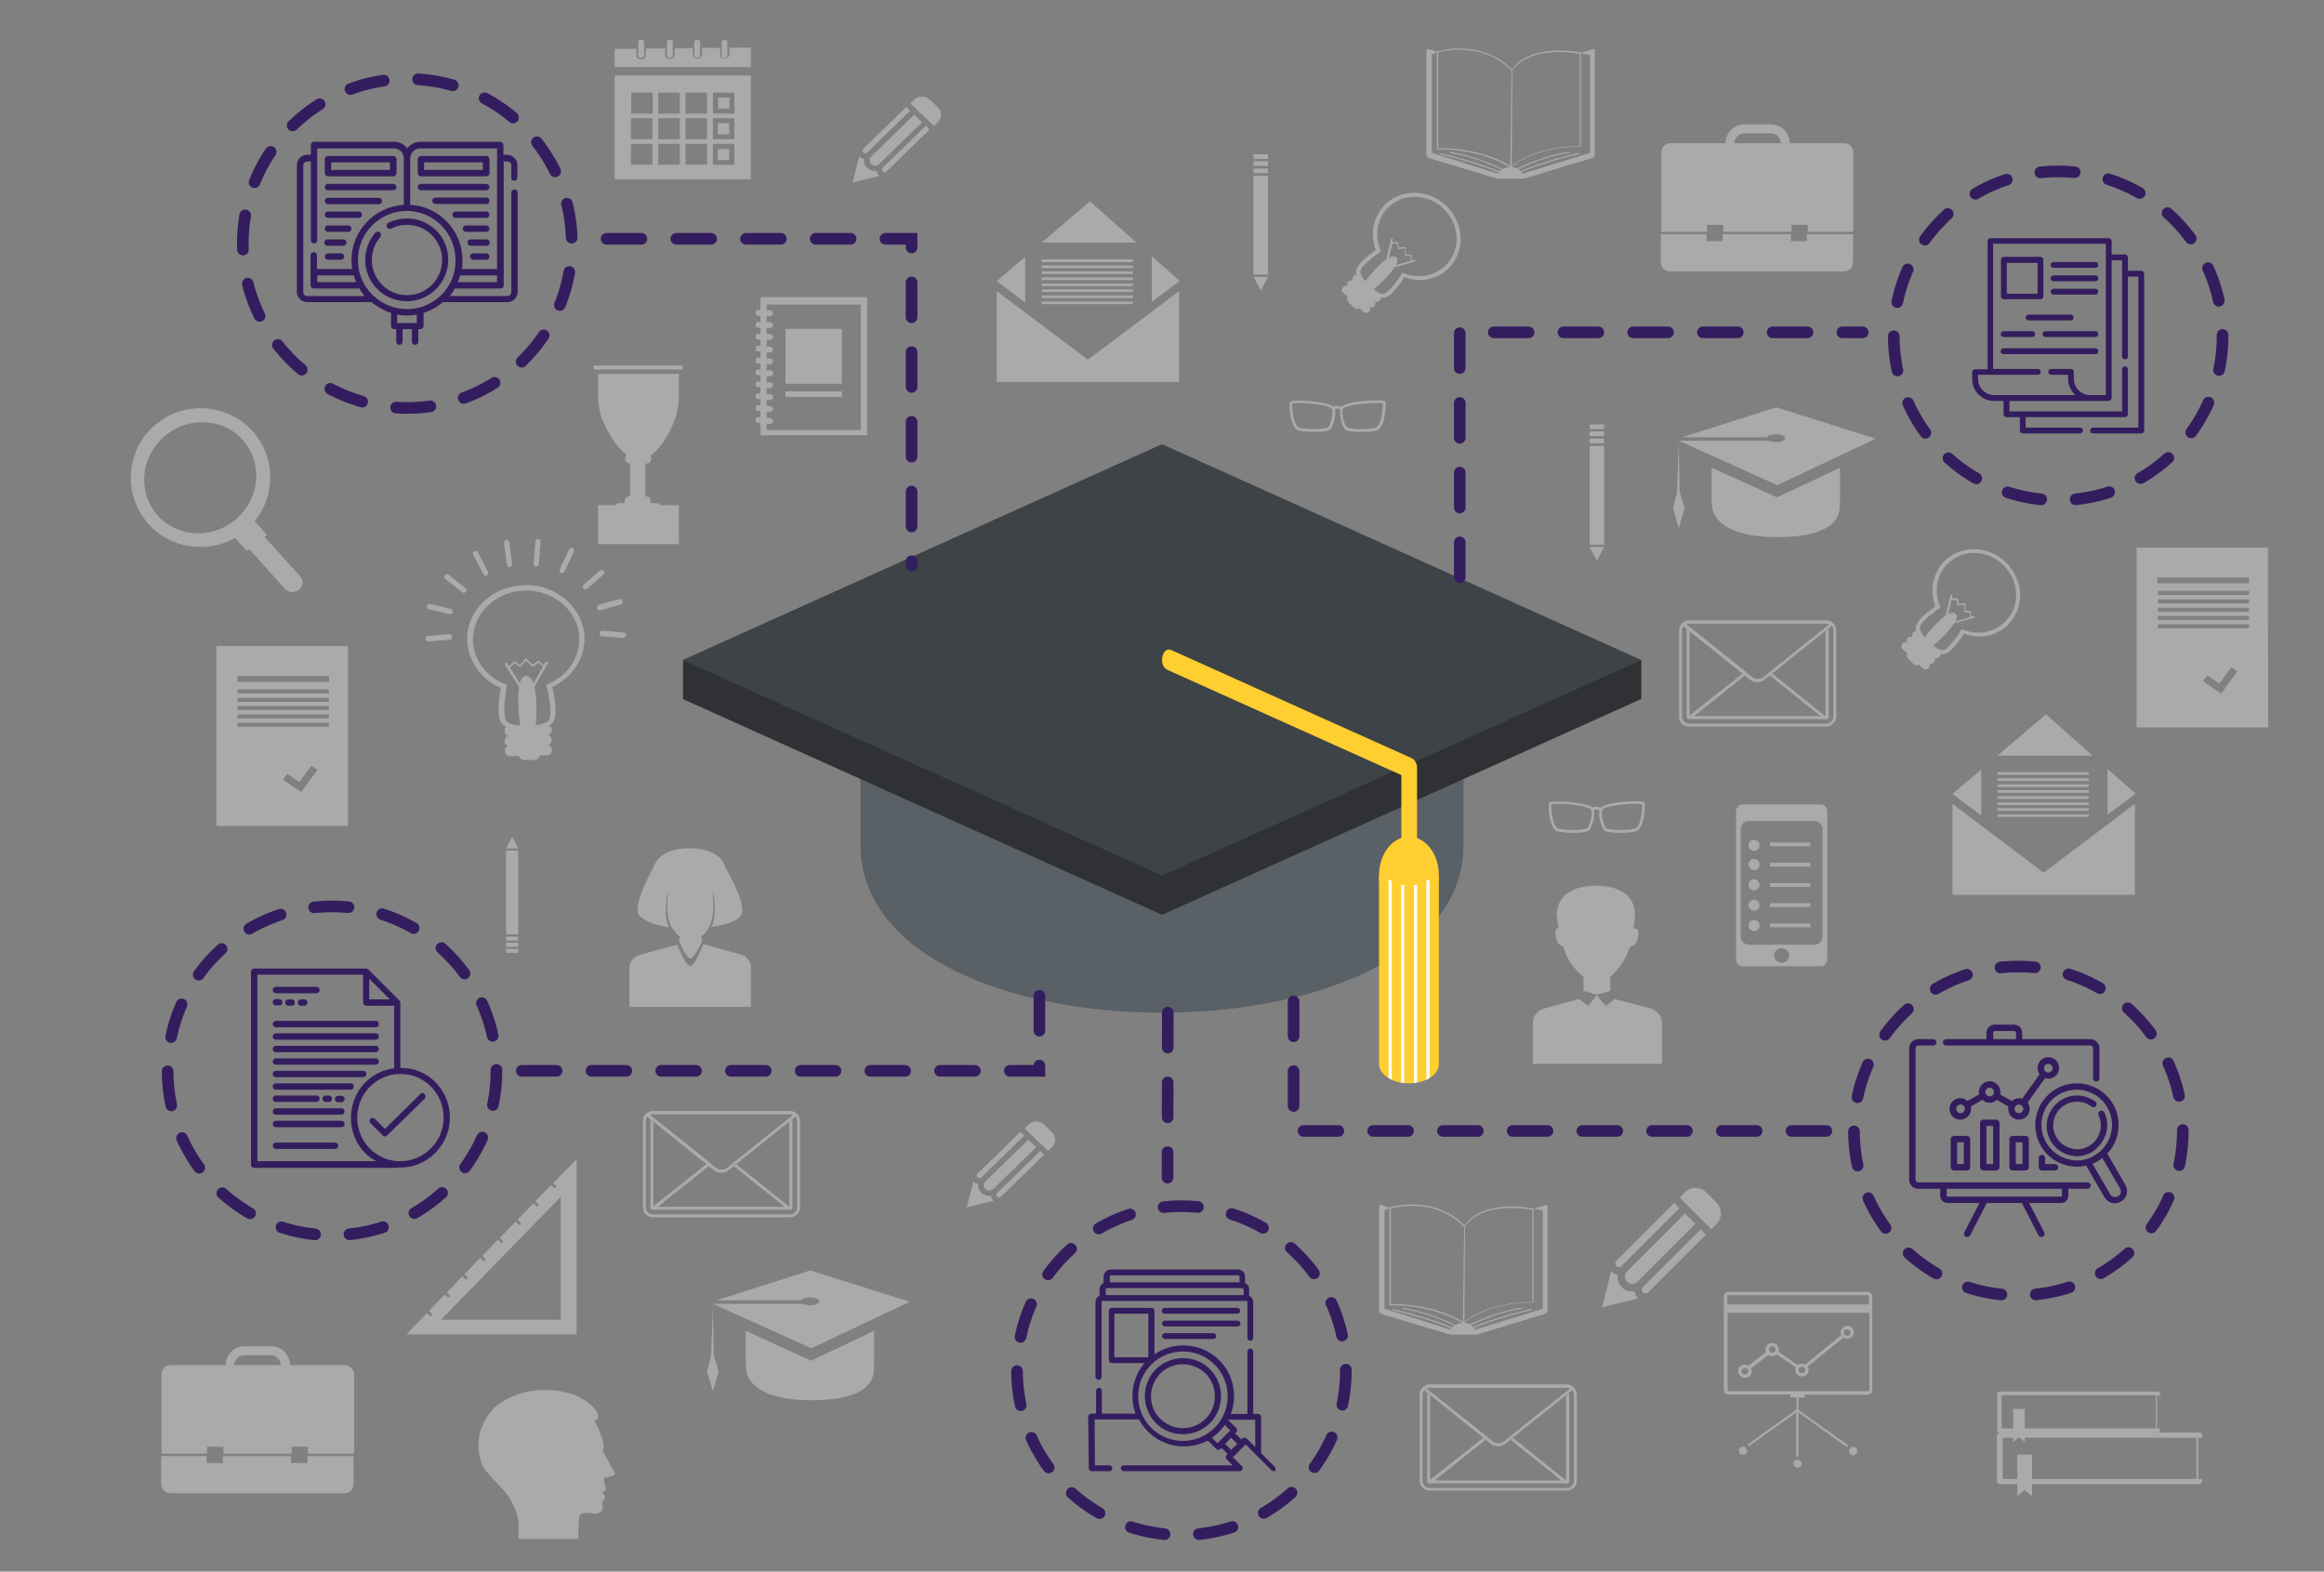 <?xml version="1.0" encoding="utf-8"?>
<!-- Generator: Adobe Illustrator 27.5.0, SVG Export Plug-In . SVG Version: 6.00 Build 0)  -->
<svg version="1.1" xmlns="http://www.w3.org/2000/svg" xmlns:xlink="http://www.w3.org/1999/xlink" x="0px" y="0px"
	 viewBox="0 0 800 541" style="enable-background:new 0 0 800 541;" xml:space="preserve">
<rect x="0" y="0" width="800" height="541" fill="#808080" stroke="none"/>
<style type="text/css">
	.st0{fill:#596066;}
	.st1{fill:#2F3134;}
	.st2{fill:#3E4347;}
	.st3{fill:#FFCE31;}
	.st4{fill:#FFFFFF;}
	.st5{fill:#C6C6C6;}
	.st6{fill:#341D5E;}
	.st7{fill:none;stroke:#341D5E;stroke-width:4;stroke-linecap:round;stroke-miterlimit:10;stroke-dasharray:11.844,11.844;}
	
		.st8{fill:none;stroke:#341D5E;stroke-width:4;stroke-linecap:round;stroke-miterlimit:10;stroke-dasharray:11.845,11.845;}
	.st9{fill:none;stroke:#341D5E;stroke-width:4;stroke-linecap:round;stroke-miterlimit:10;stroke-dasharray:12;}
	.st10{opacity:0.6;fill:#C6C6C6;}
	.st11{opacity:0.6;}
	.st12{opacity:0.6;fill-rule:evenodd;clip-rule:evenodd;fill:#C6C6C6;}
	.st13{fill-rule:evenodd;clip-rule:evenodd;fill:#C6C6C6;}
</style>
<g id="Layer_1">
	<g>
		<path class="st0" d="M296.2,253.2v37.5c0,77.2,207.6,77.2,207.6,0v-37.5H296.2z"/>
		<polygon class="st1" points="565,240.6 400,314.9 235,240.6 400,166.4 		"/>
		<rect x="235.1" y="227.2" class="st1" width="329.9" height="13.4"/>
		<polygon class="st2" points="565,227.2 400,301.4 235,227.2 400,152.9 		"/>
		<g>
			<path class="st3" d="M485,288c-5.7,0-10.3,6-10.3,13.4c0,7.4,4.6,13.4,10.3,13.4c5.7,0,10.3-6,10.3-13.4
				C495.4,294,490.7,288,485,288z"/>
			<path class="st3" d="M485,372.9c-5.7,0-10.3-3-10.3-6.7v-64.7h20.6v64.7C495.4,369.9,490.7,372.9,485,372.9z"/>
			<path class="st4" d="M478,302.6c0.3,0.3,0.7,0.5,1.1,0.7v68.4c-0.4-0.2-0.7-0.4-1.1-0.6V302.6z"/>
			<path class="st4" d="M482.3,304.5c0.4,0.1,0.7,0.1,1.1,0.2v68.1c-0.4,0-0.7-0.1-1.1-0.2V304.5z"/>
			<path class="st4" d="M486.7,304.7c0.4-0.1,0.7-0.1,1.1-0.2v68.1c-0.4,0.1-0.7,0.1-1.1,0.2V304.7z"/>
			<path class="st4" d="M491,303.3c0.4-0.2,0.7-0.5,1.1-0.7v68.5c-0.3,0.2-0.7,0.4-1.1,0.6V303.3z"/>
			<path class="st3" d="M403.3,223.8c25.2,11.4,80.2,36.1,82.5,37.1c1.1,0.5,2,1.7,2,3.4c0,12.4,0,24.8,0,37.1c0,4.5-5.4,4.5-5.4,0
				c0-11.5,0-23.1,0-34.6c-24.6-11-78.2-35.2-80.5-36.2C398.6,229.1,400,222.3,403.3,223.8z"/>
		</g>
	</g>
	<path class="st5" d="M-298.9,140.2c-6.3,0-11.5,5-11.5,11.2c0,6.2,5.1,11.2,11.5,11.2c6.3,0,11.5-5,11.5-11.2
		C-287.5,145.2-292.6,140.2-298.9,140.2z M-298.2,155.7h-1.2v-7.6h0l-1.6,0.8l-0.2-0.9l2-1h1V155.7z"/>
	<g>
		<g>
			<g>
				<path class="st6" d="M378.2,475c0.6,0,1-0.5,1-1v-25.8c0-0.2,0.2-0.4,0.4-0.4l0,0H429l0,0c0.2,0,0.4,0.2,0.4,0.4v12.3
					c0,0.6,0.5,1,1,1s1-0.5,1-1v-12.3c0-1-0.6-1.8-1.4-2.2v-2.2c0-1-0.6-1.8-1.4-2.2v-2.2c0-1.3-1.1-2.4-2.4-2.4h-43.9
					c-1.3,0-2.4,1.1-2.4,2.4v2.2c-0.8,0.4-1.4,1.2-1.4,2.2v2.2c-0.8,0.4-1.4,1.2-1.4,2.2v25.9C377.2,474.6,377.6,475,378.2,475
					L378.2,475z M380.6,443.8c0-0.2,0.2-0.4,0.4-0.4h46.7c0.2,0,0.4,0.2,0.4,0.4v2h-47.4L380.6,443.8L380.6,443.8z M382,439.4
					c0-0.2,0.2-0.4,0.4-0.4h43.9c0.2,0,0.4,0.2,0.4,0.4v2h-44.6L382,439.4L382,439.4z"/>
				<path class="st6" d="M416.5,471.3c-2.5-2.5-5.8-3.8-9.3-3.8s-6.8,1.4-9.3,3.8c-2.5,2.5-3.8,5.8-3.8,9.3s1.4,6.8,3.8,9.3
					c2.5,2.5,5.8,3.8,9.3,3.8s6.8-1.4,9.3-3.8c2.5-2.5,3.8-5.8,3.8-9.3C420.3,477,419,473.8,416.5,471.3z M415,488.4
					c-2.1,2.1-4.9,3.2-7.8,3.2c-2.9,0-5.7-1.2-7.8-3.2c-2.1-2.1-3.2-4.9-3.2-7.8c0-2.9,1.2-5.7,3.2-7.8c2.1-2.1,4.9-3.2,7.8-3.2
					c2.9,0,5.7,1.2,7.8,3.2c2.1,2.1,3.2,4.9,3.2,7.8S417.1,486.3,415,488.4z"/>
				<path class="st6" d="M438.7,504.8l-4.6-4.6v-12.5c0-0.6-0.5-1-1-1h-1.7v-21.5c0-0.6-0.5-1-1-1s-1,0.5-1,1v21.5h-5.7
					c2.3-6.2,1-13.5-4-18.5c-6-6-15.5-6.7-22.3-2v-15c0-0.6-0.5-1-1-1h-13.7c-0.6,0-1,0.5-1,1v17c0,0.6,0.5,1,1,1H394
					c-4.2,4.9-5.2,11.6-3.1,17.4h-11.6v-7.9c0-0.6-0.5-1-1-1s-1,0.5-1,1v7.9h-1.7c-0.3,0-0.5,0.1-0.7,0.3c-0.2,0.2-0.3,0.5-0.3,0.7
					l0.2,17.8c0,0.6,0.5,1,1,1h6.1c0.6,0,1-0.5,1-1s-0.5-1-1-1h-5l-0.1-15.8h15.3c0.8,1.5,1.8,2.9,3.1,4.2c3.4,3.4,7.9,5.1,12.4,5.1
					c2.8,0,5.6-0.7,8.2-2l2.9,2.9c0.2,0.2,0.5,0.3,0.7,0.3c0.3,0,0.5-0.1,0.7-0.3l0.4-0.4l2.1,2.1l-0.4,0.4c-0.4,0.4-0.4,1,0,1.4
					l2.1,2.1h-37.5c-0.6,0-1,0.5-1,1s0.5,1,1,1h40l0,0c0.3,0,0.5-0.1,0.7-0.3c0.4-0.4,0.4-1,0-1.4l-3.1-3.1l4.4-4.4l8.9,8.9
					c0.2,0.2,0.5,0.3,0.7,0.3c0.2,0,0.5-0.1,0.7-0.3C439.1,505.8,439.1,505.2,438.7,504.8L438.7,504.8z M383.6,452.2h11.7v15h-11.7
					V452.2z M396.3,491.5c-6-6-6-15.8,0-21.8c3-3,7-4.5,10.9-4.5c4,0,7.9,1.5,10.9,4.5c6,6,6,15.8,0,21.8S402.3,497.5,396.3,491.5z
					 M417.2,494.9c0.8-0.6,1.6-1.2,2.4-2c0.8-0.8,1.4-1.5,2-2.4l1.9,1.9l-4.4,4.4L417.2,494.9z M421.7,497l2.1-2.1l2.1,2.1l-2.1,2.1
					L421.7,497z M427.7,495.1l-0.4,0.4l-2.1-2.1l0.4-0.4c0.2-0.2,0.3-0.5,0.3-0.7c0-0.3-0.1-0.5-0.3-0.7l-2.9-2.9l0,0h9.4v9.4l-3-3
					C428.7,494.8,428.1,494.8,427.7,495.1L427.7,495.1z"/>
				<path class="st6" d="M425.9,450.2h-25c-0.6,0-1,0.5-1,1s0.5,1,1,1h25c0.6,0,1-0.5,1-1S426.5,450.2,425.9,450.2z"/>
				<path class="st6" d="M427,455.6c0-0.6-0.5-1-1-1h-25c-0.6,0-1,0.5-1,1s0.5,1,1,1h25C426.5,456.6,427,456.1,427,455.6z"/>
				<path class="st6" d="M401,458.9c-0.6,0-1,0.5-1,1s0.5,1,1,1h16.7c0.6,0,1-0.5,1-1s-0.5-1-1-1H401z"/>
			</g>
		</g>
		<g>
			<circle class="st7" cx="406.7" cy="471.8" r="56.6"/>
		</g>
	</g>
	<g>
		<g>
			<path class="st6" d="M705.1,371.3c2,0,3.7-1.6,3.7-3.7c0-2.1-1.6-3.7-3.7-3.7c-2,0-3.7,1.6-3.7,3.7c0,0.8,0.3,1.6,0.7,2.2l-6,8.4
				c-0.4-0.1-0.7-0.2-1.1-0.2c-1,0-1.8,0.4-2.5,1l-4-2.3c0.1-0.2,0.1-0.5,0.1-0.8c0-2-1.6-3.7-3.7-3.7c-2,0-3.7,1.6-3.7,3.7
				c0,0.3,0,0.5,0.1,0.8l-4,2.3c-0.7-0.6-1.5-1-2.5-1c-2,0-3.7,1.6-3.7,3.7c0,2.1,1.6,3.7,3.7,3.7c2,0,3.7-1.6,3.7-3.7
				c0-0.3,0-0.5-0.1-0.8l4-2.3c0.7,0.6,1.5,1,2.5,1s1.8-0.4,2.5-1l4,2.3c-0.1,0.2-0.1,0.5-0.1,0.8c0,2,1.6,3.7,3.7,3.7
				c2,0,3.7-1.6,3.7-3.7c0-0.8-0.3-1.6-0.7-2.2l6-8.4C704.3,371.2,704.7,371.3,705.1,371.3z M705.1,366.2c0.8,0,1.5,0.7,1.5,1.5
				c0,0.8-0.7,1.5-1.5,1.5s-1.5-0.7-1.5-1.5C703.6,366.8,704.3,366.2,705.1,366.2z M674.9,383.2c-0.8,0-1.5-0.7-1.5-1.5
				c0-0.8,0.7-1.5,1.5-1.5s1.5,0.7,1.5,1.5C676.3,382.5,675.7,383.2,674.9,383.2z M684.9,377.4c-0.8,0-1.5-0.7-1.5-1.5
				c0-0.8,0.7-1.5,1.5-1.5s1.5,0.7,1.5,1.5C686.4,376.8,685.8,377.4,684.9,377.4z M695,383.2c-0.8,0-1.5-0.7-1.5-1.5
				c0-0.8,0.7-1.5,1.5-1.5s1.5,0.7,1.5,1.5C696.5,382.5,695.8,383.2,695,383.2z"/>
			<path class="st6" d="M718.6,407h-7.7H669h-8.7c-0.5,0-0.9-0.4-0.9-0.9v-45.3c0-0.5,0.4-0.9,0.9-0.9h5.2c0.6,0,1.1-0.5,1.1-1.1
				s-0.5-1.1-1.1-1.1h-5.2c-1.7,0-3.1,1.4-3.1,3.1v45.3c0,1.7,1.4,3.1,3.1,3.1h7.6v2.4c0,1.4,1.1,2.5,2.5,2.5h11l-5.2,10.1
				c-0.3,0.5-0.1,1.2,0.5,1.5c0.2,0.1,0.3,0.1,0.5,0.1c0.4,0,0.8-0.2,1-0.6l5.7-11.1H696l5.7,11.1c0.2,0.4,0.6,0.6,1,0.6
				c0.2,0,0.3,0,0.5-0.1c0.5-0.3,0.8-0.9,0.5-1.5l-5.2-10.1h11c1.4,0,2.5-1.1,2.5-2.5v-2.4h6.6c0.6,0,1.1-0.5,1.1-1.1
				S719.2,407,718.6,407z M709.8,411.6c0,0.2-0.1,0.3-0.3,0.3h-39.1c-0.2,0-0.3-0.1-0.3-0.3v-2.4h39.7L709.8,411.6L709.8,411.6z"/>
			<path class="st6" d="M670,359.9h15h10h24.6c0.5,0,0.9,0.4,0.9,0.9v10.4c0,0.6,0.5,1.1,1.1,1.1c0.6,0,1.1-0.5,1.1-1.1v-10.4
				c0-1.7-1.4-3.1-3.1-3.1h-23.5v-2.2c0-1.5-1.2-2.8-2.8-2.8h-6.7c-1.5,0-2.8,1.2-2.8,2.8v2.2h-13.9c-0.6,0-1.1,0.5-1.1,1.1
				S669.4,359.9,670,359.9z M686.1,355.5c0-0.3,0.3-0.6,0.6-0.6h6.7c0.3,0,0.6,0.3,0.6,0.6v2.2h-7.8L686.1,355.5L686.1,355.5z"/>
			<path class="st6" d="M672.6,391c-0.6,0-1.1,0.5-1.1,1.1v9.7c0,0.6,0.5,1.1,1.1,1.1h4.5c0.6,0,1.1-0.5,1.1-1.1v-9.7
				c0-0.6-0.5-1.1-1.1-1.1H672.6z M676,400.7h-2.3v-7.5h2.3V400.7z"/>
			<path class="st6" d="M682.7,385.4c-0.6,0-1.1,0.5-1.1,1.1v15.3c0,0.6,0.5,1.1,1.1,1.1h4.5c0.6,0,1.1-0.5,1.1-1.1v-15.3
				c0-0.6-0.5-1.1-1.1-1.1H682.7z M686.1,400.7h-2.3v-13.1h2.3V400.7z"/>
			<path class="st6" d="M692.8,391c-0.6,0-1.1,0.5-1.1,1.1v9.7c0,0.6,0.5,1.1,1.1,1.1h4.5c0.6,0,1.1-0.5,1.1-1.1v-9.7
				c0-0.6-0.5-1.1-1.1-1.1H692.8z M696.2,400.7h-2.3v-7.5h2.3V400.7z"/>
			<path class="st6" d="M702.9,397.5c-0.6,0-1.1,0.5-1.1,1.1v3.2c0,0.6,0.5,1.1,1.1,1.1h4.5c0.6,0,1.1-0.5,1.1-1.1s-0.5-1.1-1.1-1.1
				H704v-2.1C704,397.9,703.5,397.5,702.9,397.5z"/>
			<path class="st6" d="M731.7,408l-6.3-10.9c1.6-1.7,2.8-3.8,3.4-6.1c1-3.7,0.5-7.6-1.4-10.9c-4-6.9-12.8-9.2-19.6-5.3
				c-6.9,4-9.2,12.8-5.3,19.6c1.9,3.3,5,5.7,8.7,6.7c1.2,0.3,2.5,0.5,3.7,0.5c1.1,0,2.2-0.1,3.2-0.4l6.3,10.9
				c0.8,1.3,2.2,2.1,3.6,2.1c0.7,0,1.4-0.2,2.1-0.6c1.3-0.7,2.1-2.1,2.1-3.6C732.2,409.4,732.1,408.7,731.7,408z M711.8,399
				c-3.1-0.8-5.8-2.9-7.4-5.7c-3.4-5.8-1.4-13.3,4.4-16.6c1.9-1.1,4-1.6,6.1-1.6c4.2,0,8.3,2.2,10.5,6.1c1.6,2.8,2.1,6.1,1.2,9.2
				c-0.8,3.1-2.9,5.8-5.7,7.4C718.2,399.5,714.9,399.9,711.8,399z M729.1,411.8c-0.9,0.5-2.2,0.2-2.7-0.7l-6.1-10.5
				c0.6-0.2,1.2-0.5,1.8-0.9c0.6-0.3,1.1-0.7,1.6-1.1l6.1,10.5c0.2,0.3,0.3,0.6,0.3,1C730.1,410.8,729.7,411.5,729.1,411.8z"/>
			<path class="st6" d="M724.9,390.4c0.8-2.5,0.6-5.2-0.5-7.5c-0.3-0.5-0.9-0.8-1.5-0.5c-0.5,0.3-0.8,0.9-0.5,1.5
				c0.9,1.9,1,4,0.4,5.9c-0.6,2-1.9,3.6-3.7,4.7c-1.9,1.1-4.1,1.4-6.2,0.8c-2.1-0.6-3.9-1.9-5-3.8c-2.3-3.9-0.9-9,3-11.2
				c2.9-1.7,6.4-1.4,9.1,0.6c0.5,0.4,1.2,0.3,1.5-0.2c0.4-0.5,0.3-1.2-0.2-1.5c-3.4-2.5-7.9-2.8-11.5-0.7c-2.4,1.4-4.1,3.6-4.9,6.3
				c-0.7,2.7-0.4,5.5,1,7.9c1.4,2.4,3.6,4.1,6.3,4.9c0.9,0.2,1.8,0.4,2.7,0.4c1.8,0,3.6-0.5,5.2-1.4
				C722.4,395,724.1,392.9,724.9,390.4z"/>
		</g>
		<g>
			<circle class="st7" cx="694.8" cy="389.3" r="56.6"/>
		</g>
	</g>
	<g>
		<g>
			<g>
				<path class="st6" d="M177,62.2c0.6,0,1.1-0.5,1.1-1.1v-4.3c0-1.9-1.6-3.5-3.5-3.5h-1.3v-3.4c0-0.6-0.5-1.1-1.1-1.1h-27.5
					c-1.8,0-3.5,0.9-4.5,2.3c-1-1.4-2.7-2.3-4.5-2.3h-27.6c-0.6,0-1.1,0.5-1.1,1.1v3.4h-1.3c-1.9,0-3.5,1.6-3.5,3.5v43.7
					c0,1.9,1.6,3.5,3.5,3.5h22.2c1.9,1.6,4.2,2.9,6.7,3.7v4.5c0,0.6,0.5,1.1,1.1,1.1h0.7v4.3c0,0.6,0.5,1.1,1.1,1.1s1.1-0.5,1.1-1.1
					v-4.3h3.2v4.3c0,0.6,0.5,1.1,1.1,1.1s1.1-0.5,1.1-1.1v-4.3h0.7c0.6,0,1.1-0.5,1.1-1.1v-4.5c2.5-0.8,4.7-2,6.7-3.7h22.2
					c1.9,0,3.5-1.6,3.5-3.5V66.3c0-0.6-0.5-1.1-1.1-1.1s-1.1,0.5-1.1,1.1v34.3c0,0.7-0.6,1.3-1.3,1.3h-19.9c0.7-0.8,1.3-1.7,1.8-2.6
					h15.7c0.6,0,1.1-0.5,1.1-1.1V55.6h1.3c0.7,0,1.3,0.6,1.3,1.3v4.3C175.9,61.7,176.4,62.2,177,62.2z M144.6,51.1h26.5v41.5H159
					c0.2-1,0.2-2,0.2-3.1c0-10.1-8-18.5-18-19v-16C141.2,52.6,142.8,51.1,144.6,51.1z M140.1,106.4c-9.3,0-16.9-7.6-16.9-16.9
					c0-9.3,7.6-16.9,16.8-16.9l0,0l0,0c9.3,0,16.8,7.6,16.8,16.9C157,98.8,149.4,106.4,140.1,106.4L140.1,106.4z M109.2,94.8h12.6
					c0.2,0.8,0.5,1.5,0.8,2.3h-13.4L109.2,94.8L109.2,94.8z M104.4,100.6V56.9c0-0.7,0.6-1.3,1.3-1.3h1.3v27.1
					c0,0.6,0.5,1.1,1.1,1.1s1.1-0.5,1.1-1.1V51.1h26.4c1.9,0,3.4,1.5,3.4,3.4v16c-10,0.6-18,8.9-18,19c0,1,0.1,2.1,0.2,3.1h-12.1
					v-4.7c0-0.6-0.5-1.1-1.1-1.1s-1.1,0.5-1.1,1.1v10.3c0,0.6,0.5,1.1,1.1,1.1h15.7c0.5,0.9,1.2,1.8,1.8,2.6h-19.9
					C105,101.9,104.4,101.3,104.4,100.6L104.4,100.6z M143.5,111.2h-6.8v-2.9c1.1,0.2,2.2,0.3,3.4,0.3s2.3-0.1,3.4-0.3L143.5,111.2
					L143.5,111.2z M157.6,97.1c0.3-0.7,0.6-1.5,0.8-2.3h12.7v2.3H157.6z"/>
				<path class="st6" d="M144.9,60.7h22.5c0.6,0,1.1-0.5,1.1-1.1v-4.8c0-0.6-0.5-1.1-1.1-1.1h-22.5c-0.6,0-1.1,0.5-1.1,1.1v4.8
					C143.8,60.2,144.3,60.7,144.9,60.7z M146,55.9h20.2v2.6H146V55.9z"/>
				<path class="st6" d="M140.1,75.2c-2.3,0-4.4,0.5-6.4,1.5c-0.5,0.3-0.8,0.9-0.5,1.5c0.3,0.5,0.9,0.8,1.5,0.5
					c1.7-0.9,3.5-1.3,5.4-1.3c6.7,0,12.1,5.4,12.1,12.1c0,6.7-5.4,12.1-12.1,12.1S128,96.2,128,89.5c0-2.9,1-5.7,2.9-7.9
					c0.4-0.5,0.3-1.2-0.1-1.6c-0.5-0.4-1.2-0.3-1.6,0.1c-2.2,2.6-3.5,5.9-3.5,9.3c0,7.9,6.4,14.3,14.3,14.3s14.3-6.4,14.3-14.3
					C154.4,81.6,148,75.2,140.1,75.2L140.1,75.2z"/>
				<path class="st6" d="M168.5,69.1c0-0.6-0.5-1.1-1.1-1.1h-17.5c-0.6,0-1.1,0.5-1.1,1.1s0.5,1.1,1.1,1.1h17.5
					C168,70.3,168.5,69.8,168.5,69.1z"/>
				<path class="st6" d="M144.9,65.5h22.5c0.6,0,1.1-0.5,1.1-1.1s-0.5-1.1-1.1-1.1h-22.5c-0.6,0-1.1,0.5-1.1,1.1
					S144.3,65.5,144.9,65.5z"/>
				<path class="st6" d="M168.5,73.9c0-0.6-0.5-1.1-1.1-1.1h-10.6c-0.6,0-1.1,0.5-1.1,1.1s0.5,1.1,1.1,1.1h10.6
					C168,75,168.5,74.5,168.5,73.9L168.5,73.9z"/>
				<path class="st6" d="M168.5,78.7c0-0.6-0.5-1.1-1.1-1.1h-7c-0.6,0-1.1,0.5-1.1,1.1s0.5,1.1,1.1,1.1h7
					C168,79.8,168.5,79.3,168.5,78.7z"/>
				<path class="st6" d="M167.5,82.4H162c-0.6,0-1.1,0.5-1.1,1.1s0.5,1.1,1.1,1.1h5.5c0.6,0,1.1-0.5,1.1-1.1S168.1,82.4,167.5,82.4
					L167.5,82.4z"/>
				<path class="st6" d="M167.4,87.2h-4.5c-0.6,0-1.1,0.5-1.1,1.1s0.5,1.1,1.1,1.1h4.5c0.6,0,1.1-0.5,1.1-1.1
					C168.5,87.7,168,87.2,167.4,87.2z"/>
				<path class="st6" d="M112.9,60.7h22.5c0.6,0,1.1-0.5,1.1-1.1v-4.8c0-0.6-0.5-1.1-1.1-1.1h-22.5c-0.6,0-1.1,0.5-1.1,1.1v4.8
					C111.8,60.2,112.3,60.7,112.9,60.7z M114,55.9h20.2v2.6H114V55.9z"/>
				<path class="st6" d="M112.9,70.3h17.5c0.6,0,1.1-0.5,1.1-1.1s-0.5-1.1-1.1-1.1h-17.5c-0.6,0-1.1,0.5-1.1,1.1
					S112.3,70.3,112.9,70.3z"/>
				<path class="st6" d="M112.9,65.5h22.5c0.6,0,1.1-0.5,1.1-1.1s-0.5-1.1-1.1-1.1h-22.5c-0.6,0-1.1,0.5-1.1,1.1
					S112.3,65.5,112.9,65.5z"/>
				<path class="st6" d="M112.9,75h10.6c0.6,0,1.1-0.5,1.1-1.1s-0.5-1.1-1.1-1.1h-10.6c-0.6,0-1.1,0.5-1.1,1.1S112.3,75,112.9,75z"
					/>
				<path class="st6" d="M112.9,79.8h7c0.6,0,1.1-0.5,1.1-1.1s-0.5-1.1-1.1-1.1h-7c-0.6,0-1.1,0.5-1.1,1.1S112.3,79.8,112.9,79.8z"
					/>
				<path class="st6" d="M112.7,84.6h5.5c0.6,0,1.1-0.5,1.1-1.1s-0.5-1.1-1.1-1.1h-5.5c-0.6,0-1.1,0.5-1.1,1.1
					S112.1,84.6,112.7,84.6z"/>
				<path class="st6" d="M117.4,87.2h-4.5c-0.6,0-1.1,0.5-1.1,1.1s0.5,1.1,1.1,1.1h4.5c0.6,0,1.1-0.5,1.1-1.1
					C118.5,87.7,118,87.2,117.4,87.2z"/>
			</g>
		</g>
		<g>
			
				<ellipse transform="matrix(7.088684e-02 -0.998 0.998 7.088684e-02 46.541 217.673)" class="st8" cx="140.1" cy="83.9" rx="56.6" ry="56.6"/>
		</g>
	</g>
	<g>
		<g>
			<path class="st6" d="M737.1,93.2h-4.6v-4.6c0-0.5-0.4-1-1-1h-4.6V83c0-0.5-0.4-1-1-1h-40.7c-0.5,0-1,0.4-1,1v44.1h-4.3
				c-0.5,0-1,0.4-1,1v2.4c0,4.2,3.4,7.5,7.5,7.5h3.3v4.6c0,0.5,0.4,1,1,1h4.6v4.6c0,0.5,0.4,1,1,1H716c0.5,0,1-0.4,1-1s-0.4-1-1-1
				h-18.7v-3.6h34.2c0.5,0,1-0.4,1-1v-15.5c0-0.5-0.4-1-1-1s-1,0.4-1,1v14.5h-38.8V138h34.2c0.5,0,1-0.4,1-1V89.6h3.6v33.1
				c0,0.5,0.4,1,1,1s1-0.4,1-1V95.2h3.6v52h-15.6c-0.5,0-1,0.4-1,1s0.4,1,1,1h16.6c0.5,0,1-0.4,1-1v-54
				C738,93.7,737.6,93.2,737.1,93.2z M724.9,136h-5.4c-3.1,0-5.6-2.5-5.6-5.6V128c0-0.5-0.4-1-1-1h-6.8c-0.5,0-1,0.4-1,1
				c0,0.6,0.4,1,1,1h5.8v1.4c0,2.2,1,4.2,2.5,5.6h-27.9c-3.1,0-5.6-2.5-5.6-5.6V129h20.6c0.5,0,1-0.4,1-1c0-0.6-0.4-1-1-1h-15.4
				V83.9h38.8L724.9,136L724.9,136z"/>
			<path class="st6" d="M689.8,103h12.6c0.5,0,1-0.4,1-1V89.4c0-0.5-0.4-1-1-1h-12.6c-0.5,0-1,0.4-1,1V102
				C688.8,102.6,689.2,103,689.8,103z M690.8,90.5h10.6v10.6h-10.6V90.5z"/>
			<path class="st6" d="M721.3,99.4h-14.4c-0.5,0-1,0.4-1,1s0.4,1,1,1h14.4c0.5,0,1-0.4,1-1S721.9,99.4,721.3,99.4z"/>
			<path class="st6" d="M697.3,109.3c0,0.5,0.4,1,1,1h14.5c0.5,0,1-0.4,1-1c0-0.5-0.4-1-1-1h-14.5
				C697.8,108.3,697.3,108.7,697.3,109.3z"/>
			<path class="st6" d="M721.3,94.8h-14.4c-0.5,0-1,0.4-1,1s0.4,1,1,1h14.4c0.5,0,1-0.4,1-1S721.9,94.8,721.3,94.8z"/>
			<path class="st6" d="M721.3,90.2h-14.4c-0.5,0-1,0.4-1,1c0,0.5,0.4,1,1,1h14.4c0.5,0,1-0.4,1-1S721.9,90.2,721.3,90.2z"/>
			<path class="st6" d="M721.3,119.9h-31.6c-0.5,0-1,0.4-1,1s0.4,1,1,1h31.6c0.5,0,1-0.4,1-1S721.9,119.9,721.3,119.9z"/>
			<path class="st6" d="M721.3,114h-17.2c-0.5,0-1,0.4-1,1s0.4,1,1,1h17.2c0.5,0,1-0.4,1-1S721.9,114,721.3,114z"/>
			<path class="st6" d="M689.7,116h9.9c0.5,0,1-0.4,1-1s-0.4-1-1-1h-9.9c-0.5,0-1,0.4-1,1S689.2,116,689.7,116z"/>
		</g>
		<g>
			<circle class="st7" cx="708.5" cy="115.6" r="56.6"/>
		</g>
	</g>
	<g>
		<g>
			<g>
				<g>
					<path class="st6" d="M99.3,344c-0.6,0-1.1,0.4-1.1,1.1c0,0.6,0.4,1.1,1.1,1.1h1.1c0.6,0,1.1-0.4,1.1-1.1c0-0.6-0.4-1.1-1.1-1.1
						H99.3z"/>
					<path class="st6" d="M103.6,344c-0.6,0-1.1,0.4-1.1,1.1c0,0.6,0.4,1.1,1.1,1.1h1.1c0.6,0,1.1-0.4,1.1-1.1
						c0-0.6-0.4-1.1-1.1-1.1H103.6z"/>
					<path class="st6" d="M95,346.1h1.1c0.6,0,1.1-0.4,1.1-1.1c0-0.6-0.4-1.1-1.1-1.1H95c-0.6,0-1.1,0.4-1.1,1.1
						S94.4,346.1,95,346.1z"/>
					<path class="st6" d="M117.5,377.2h-1.1c-0.6,0-1.1,0.4-1.1,1.1c0,0.6,0.4,1.1,1.1,1.1h1.1c0.6,0,1.1-0.4,1.1-1.1
						S118.1,377.2,117.5,377.2z"/>
					<path class="st6" d="M113.2,379.3c0.6,0,1.1-0.4,1.1-1.1c0-0.6-0.4-1.1-1.1-1.1h-1.1c-0.6,0-1.1,0.4-1.1,1.1
						c0,0.6,0.4,1.1,1.1,1.1H113.2z"/>
					<path class="st6" d="M140.8,367.8c-1-0.1-1.9-0.2-3-0.2v-22.5c0-0.3-0.1-0.5-0.3-0.7l-10.7-10.7c-0.2-0.2-0.4-0.3-0.7-0.3H87.5
						c-0.6,0-1.1,0.4-1.1,1.1v66.4c0,0.5,0.4,1.1,1.1,1.1h49.3c0.1,0,0.2,0,0.3-0.1c0.2,0,0.5,0,0.7,0c8.2,0,15.3-6,16.8-14.1
						C156.3,378.3,150.1,369.4,140.8,367.8z M127.1,336.9l7.1,7.1h-7.1V336.9z M88.6,399.7v-64.2H125v9.6c0,0.6,0.4,1.1,1.1,1.1h9.6
						v21.5c-7.5,1-13.3,6.5-14.6,14c-1.4,7.4,2.2,14.8,8.4,18L88.6,399.7L88.6,399.7z M152.5,387.3c-1.3,7.2-7.5,12.4-14.7,12.4
						c-0.3,0-0.7,0-1.1,0c-0.5,0-1.1-0.1-1.5-0.2c-8.1-1.4-13.4-9.2-12-17.4c1.2-6.9,6.9-11.9,13.6-12.4c0.3,0,0.6,0,1.1,0
						c0.9,0,1.7,0.1,2.6,0.2C148.5,371.3,153.9,379.1,152.5,387.3z"/>
					<path class="st6" d="M115.3,393.3H95c-0.6,0-1.1,0.4-1.1,1.1c0,0.6,0.4,1.1,1.1,1.1h20.3c0.6,0,1.1-0.4,1.1-1.1
						C116.4,393.7,116,393.3,115.3,393.3z"/>
					<path class="st6" d="M95,341.9h13.9c0.6,0,1.1-0.4,1.1-1.1s-0.4-1.1-1.1-1.1H95c-0.6,0-1.1,0.4-1.1,1.1S94.4,341.9,95,341.9z"
						/>
					<path class="st6" d="M95,353.6h34.3c0.6,0,1.1-0.4,1.1-1.1c0-0.6-0.4-1.1-1.1-1.1H95c-0.6,0-1.1,0.4-1.1,1.1
						S94.4,353.6,95,353.6z"/>
					<path class="st6" d="M95,357.9h34.3c0.6,0,1.1-0.4,1.1-1.1s-0.4-1.1-1.1-1.1H95c-0.6,0-1.1,0.4-1.1,1.1S94.4,357.9,95,357.9z"
						/>
					<path class="st6" d="M95,362.2h34.3c0.6,0,1.1-0.4,1.1-1.1c0-0.6-0.4-1.1-1.1-1.1H95c-0.6,0-1.1,0.4-1.1,1.1
						S94.4,362.2,95,362.2z"/>
					<path class="st6" d="M95,366.5h34.3c0.6,0,1.1-0.4,1.1-1.1c0-0.6-0.4-1.1-1.1-1.1H95c-0.6,0-1.1,0.4-1.1,1.1
						S94.4,366.5,95,366.5z"/>
					<path class="st6" d="M95,370.8h30c0.6,0,1.1-0.4,1.1-1.1s-0.4-1.1-1.1-1.1H95c-0.6,0-1.1,0.4-1.1,1.1S94.4,370.8,95,370.8z"/>
					<path class="st6" d="M121.8,374c0-0.6-0.4-1.1-1.1-1.1H95c-0.6,0-1.1,0.4-1.1,1.1s0.4,1.1,1.1,1.1h25.7
						C121.3,375.1,121.8,374.6,121.8,374z"/>
					<path class="st6" d="M95,379.3h13.9c0.6,0,1.1-0.4,1.1-1.1c0-0.6-0.4-1.1-1.1-1.1H95c-0.6,0-1.1,0.4-1.1,1.1
						C93.9,378.9,94.4,379.3,95,379.3z"/>
					<path class="st6" d="M117.5,381.5H95c-0.6,0-1.1,0.4-1.1,1.1c0,0.6,0.4,1.1,1.1,1.1h22.5c0.6,0,1.1-0.4,1.1-1.1
						S118.1,381.5,117.5,381.5z"/>
					<path class="st6" d="M117.5,385.8H95c-0.6,0-1.1,0.4-1.1,1.1s0.4,1.1,1.1,1.1h22.5c0.6,0,1.1-0.4,1.1-1.1
						S118.1,385.8,117.5,385.8z"/>
					<path class="st6" d="M144.7,376.6l-12.2,12l-3.5-3.5c-0.4-0.4-1.1-0.4-1.5,0s-0.4,1.1,0,1.5l4.3,4.3c0.2,0.2,0.5,0.3,0.7,0.3
						c0.3,0,0.5-0.1,0.7-0.3l13-12.7c0.4-0.4,0.4-1.1,0-1.5C145.8,376.1,145.1,376.1,144.7,376.6z"/>
				</g>
			</g>
		</g>
		<g>
			<circle class="st7" cx="114.3" cy="368.6" r="56.6"/>
		</g>
	</g>
	<polyline class="st9" points="502.5,198.7 502.5,114.4 641.2,114.4 	"/>
	<polyline class="st9" points="208.8,82.2 313.8,82.2 313.8,194.7 	"/>
	<polyline class="st9" points="357.8,342.8 357.8,368.6 174.5,368.6 	"/>
	<polyline class="st9" points="628.7,389.3 445.3,389.3 445.3,340.4 	"/>
	<line class="st9" x1="402" y1="348.6" x2="401.9" y2="405.4"/>
</g>
<g id="Deco">
	<path class="st10" d="M211.7,507.1l-4.3-7.8l0.1-0.4l0.2-0.4l0.2-0.4l0-0.4l-0.2-0.8l-0.2-0.8l-0.2-0.8l-0.3-0.8l-0.3-0.8l-0.3-0.8
		l-0.3-0.8l-0.3-0.8l-0.4-0.8l-0.8-1.5c0,0,1.1-0.4,1.2-0.7c1.1-2.7-4.3-6.8-8.5-8.3c-0.2-0.1-0.7-0.2-0.7-0.2l-0.8-0.2l-0.8-0.2
		l-0.8-0.2l-0.8-0.2l-0.8-0.2l-0.8-0.1l-0.8-0.1l-0.8-0.1l-0.8,0l-0.8,0l-0.8,0l-0.9,0l-0.8,0l-0.8,0l-0.8,0.1l-0.8,0.1l-0.8,0.1
		l-0.8,0.2l-0.8,0.1l-0.8,0.2l-0.8,0.2l-0.8,0.2l-0.8,0.3l-0.8,0.3l-0.8,0.3l-0.8,0.4l-0.8,0.4l-0.8,0.4l-0.7,0.4l-0.7,0.4l-0.7,0.5
		l-0.7,0.5l-0.6,0.5l-0.6,0.5l-0.5,0.6l-0.5,0.6l-0.5,0.6l-0.5,0.6l-0.4,0.7l-0.4,0.7l-0.4,0.7l-0.4,0.7l-0.3,0.7l-0.3,0.7l-0.3,0.7
		l-0.2,0.7l-0.2,0.8l-0.2,0.7l-0.2,1.6l-0.1,1.5l0,1.5l0.2,1.5l0.3,1.5l0.4,1.5c0,0,0.3,1.1,0.5,1.5c1.1,1.9,5.7,6.6,5.7,6.6
		c6.7,6.7,6.7,13,6.7,13l0,1.3l0,4.1H199l0.1-0.4v-1.3l0-1.3l0.1-2.9l0.2-1.5l0.1-0.4l0.1-0.3l0.2-0.2l0.2-0.2l0.3-0.1l0.3-0.1
		l0.3-0.1l0.4-0.1l0.5,0l0.4,0h0.1l0.4,0l0.4,0l0.4,0.1l0.4,0l0.5,0.1l0.4,0l-1.1,0l0.5,0l0.5,0l0.5,0l0.3,0l0.3-0.1l0.3-0.1
		l0.3-0.2l0.3-0.2l0.3-0.2l0.2-0.3l0.2-0.3l0.1-0.6l-0.1-0.6l-0.1-0.6v-0.6l0.1-0.3l0.1-0.2l0.1-0.2l0.2-0.2l0.2-0.2l0.1-0.2
		l0.1-0.2l0-0.2l0-0.3l0-0.2l-0.1-0.3l-0.1-0.2l-0.2-0.2l-0.2-0.2l-0.2-0.2l-0.3-0.2l0.3-0.1l0.3-0.2l0.3-0.2l0.2-0.2l0.2-0.2
		l0.1-0.3l0.1-0.2l-0.1-0.2l-0.3-0.9l-0.2-0.8l-0.1-0.8v-0.8l3.4-0.9l0.1-0.2l0.1-0.3L211.7,507.1z M179,493.5"/>
	<g class="st11">
		<g>
			<path class="st5" d="M173.7,251.6c0,1,0.8,1.8,1.7,1.8l12.8-0.3c0.9,0,1.7-0.8,1.7-1.8l0,0c0-1-0.8-1.8-1.7-1.8l-12.8,0.3
				C174.4,249.8,173.6,250.6,173.7,251.6L173.7,251.6z"/>
			<path class="st5" d="M173.7,255.1c0,1,0.8,1.8,1.7,1.8l12.8-0.3c0.9,0,1.7-0.8,1.7-1.8l0,0c0-1-0.8-1.8-1.7-1.8l-12.8,0.3
				C174.5,253.2,173.7,254.1,173.7,255.1L173.7,255.1z"/>
			<path class="st5" d="M173.8,258.5c0,1,0.8,1.8,1.7,1.8l12.8-0.3c0.9,0,1.7-0.8,1.7-1.8l0,0c0-1-0.8-1.8-1.7-1.8l-12.8,0.3
				C174.5,256.7,173.8,257.5,173.8,258.5L173.8,258.5z"/>
			<path class="st5" d="M172.4,236.8c-0.2,0.9-0.4,2.4-0.6,4c-0.3,2.9-0.3,6.2,0.7,8c0.2,0.3,0.4,0.5,0.6,0.7c1.8,1.5,5.6,2,8.5,2
				c3-0.1,6.7-0.7,8.4-2.4c0.2-0.2,0.3-0.4,0.5-0.6c1-1.8,0.8-5.2,0.4-8c-0.2-1.6-0.6-3.1-0.8-4c6.9-3.2,11.3-9.9,11.1-17
				c-0.3-10.2-9.5-18.4-20.7-18.1c-11.1,0.3-20,8.8-19.7,19C161.1,227.5,165.6,233.9,172.4,236.8z M162.8,220.5
				c-0.2-9.3,7.8-17,17.9-17.2c10.1-0.2,18.5,7.1,18.7,16.4c0.2,6.7-4,12.9-10.7,15.7l-0.7,0.3l0.2,0.7c0.4,1.5,0.7,3.3,1,5
				c0.4,3,0.4,5.8-0.4,6.7c-1.1,1-3.9,1.7-7.1,1.8c-3.2,0.1-6.1-0.5-7.2-1.5c-0.9-0.8-1-3.7-0.8-6.8c0.2-1.8,0.4-3.6,0.7-5.1
				l0.1-0.7l-0.7-0.3C167.3,232.9,163,227,162.8,220.5z"/>
			<path class="st5" d="M184.4,250.3c0,0,1.6-17.3-3.2-17.6c-4.7-0.2-2.1,17.7-2.1,17.7L184.4,250.3z"/>
			<polygon class="st5" points="174.7,228.5 175.2,229.3 177.1,227.6 179,228.9 181.1,226.5 183.3,228.8 185.4,227.4 187.2,229 
				187.7,228.1 188.5,228.5 183.7,236.9 182.9,236.5 186.9,229.5 185.4,228.1 183.3,229.6 181.1,227.4 179.1,229.6 177.1,228.3 
				175.5,229.8 179.9,236.7 179.1,237.1 173.9,229 			"/>
			<path class="st5" d="M163.3,189.7c0.4-0.2,1-0.1,1.2,0.4l3.5,6.7c0.2,0.5,0.1,1-0.4,1.3c-0.1,0.1-0.3,0.1-0.4,0.1
				c-0.3,0-0.7-0.2-0.8-0.5l-3.5-6.7C162.7,190.5,162.8,189.9,163.3,189.7z"/>
			<path class="st5" d="M174.3,185.8L174.3,185.8c0.6,0,1,0.3,1,0.8l1,7.5c0,0.2,0,0.5-0.2,0.7c-0.1,0.2-0.4,0.3-0.6,0.4l-0.1,0
				c-0.5,0-0.9-0.3-0.9-0.8l-1-7.5C173.5,186.4,173.8,185.9,174.3,185.8z"/>
			<path class="st5" d="M147,208.6c0.1-0.5,0.6-0.8,1.1-0.7l7.1,1.7c0.5,0.1,0.8,0.6,0.7,1.1c-0.1,0.4-0.5,0.7-0.9,0.7
				c-0.1,0-0.2,0-0.2,0l-7.1-1.7C147.2,209.6,146.9,209.1,147,208.6z"/>
			<path class="st5" d="M153.1,198c0.3-0.4,0.9-0.5,1.3-0.2l5.8,4.6c0.4,0.3,0.5,0.9,0.2,1.3c-0.2,0.2-0.4,0.4-0.7,0.4
				c-0.2,0-0.4-0.1-0.6-0.2l-5.8-4.6C152.9,199,152.8,198.4,153.1,198z"/>
			<path class="st5" d="M195.9,189.1c0.2-0.5,0.8-0.7,1.2-0.4c0.5,0.2,0.6,0.8,0.4,1.3l-3.2,6.8c-0.2,0.3-0.5,0.5-0.8,0.5
				c-0.1,0-0.3,0-0.4-0.1c-0.5-0.2-0.6-0.8-0.4-1.3L195.9,189.1z"/>
			<path class="st5" d="M184.3,186.4l-0.6,7.6c0,0.3,0.1,0.5,0.2,0.7c0.2,0.2,0.4,0.3,0.6,0.3l0.1,0c0.5,0,0.8-0.4,0.9-0.9l0.6-7.6
				c0-0.5-0.3-1-0.8-1l-0.1,0C184.7,185.6,184.3,186,184.3,186.4z M184.6,194.6L184.6,194.6L184.6,194.6L184.6,194.6z"/>
			<path class="st5" d="M206.1,208.2l7.1-2c0.5-0.1,1,0.2,1.1,0.7c0.1,0.5-0.1,1-0.6,1.2l-7.1,2c-0.1,0-0.1,0-0.2,0
				c-0.4,0-0.8-0.3-0.9-0.7C205.4,208.9,205.7,208.4,206.1,208.2z"/>
			<path class="st5" d="M207.4,217.1l7.3,0.6c0.5,0,0.9,0.5,0.8,1c-0.1,0.5-0.5,0.9-1,0.9l-7.3-0.6c-0.1,0-0.1,0-0.2,0
				c-0.4-0.1-0.6-0.5-0.6-1C206.4,217.4,206.9,217,207.4,217.1z"/>
			<path class="st5" d="M154.6,218.3l-7.3,0.6c-0.5,0-0.9,0.5-0.8,1c0.1,0.5,0.5,0.9,1,0.9l7.3-0.6c0.1,0,0.2,0,0.2,0
				c0.4-0.1,0.6-0.5,0.6-1C155.6,218.6,155.1,218.2,154.6,218.3z"/>
			<path class="st5" d="M206.5,196.4c0.4-0.3,1-0.3,1.3,0.1c0.3,0.4,0.3,1-0.1,1.3l-5.6,4.9c-0.2,0.1-0.4,0.2-0.6,0.2
				c-0.3,0-0.5-0.1-0.7-0.3c-0.3-0.4-0.3-1,0.1-1.3L206.5,196.4z"/>
			<path class="st5" d="M173.8,228.7c0,0.2,0.2,0.5,0.5,0.4c0.3,0,0.5-0.2,0.5-0.5c0-0.3-0.2-0.5-0.5-0.4
				C174,228.2,173.8,228.5,173.8,228.7z"/>
			<path class="st5" d="M187.6,228.3c0,0.3,0.2,0.5,0.5,0.4c0.3,0,0.5-0.2,0.5-0.5c0-0.2-0.2-0.5-0.5-0.4
				C187.8,227.8,187.6,228,187.6,228.3z"/>
			<path class="st5" d="M168.7,247.6C168.8,247.7,168.9,247.7,168.7,247.6L168.7,247.6z"/>
		</g>
		<path class="st5" d="M185.9,259.6c0-1.1-0.9-2-2-2h-3.4c-1.1,0-2,0.9-2,2l0,0c0,1.1,0.9,2,2,2h3.4
			C185,261.6,185.9,260.7,185.9,259.6L185.9,259.6z"/>
	</g>
	<g class="st11">
		<path class="st5" d="M498.9,92.1c5.6-5.9,5.1-15.4-1.1-21.3c-6.2-5.9-15.8-5.9-21.3-0.1c-3.8,4-4.9,10-2.9,15.4
			c-0.6,0.4-1.6,1.1-2.6,1.9c-1.8,1.4-3.7,3.3-4.1,4.9c-0.1,0.2-0.1,0.5-0.1,0.7c0,0.3,0.1,0.6,0.2,0.9c-0.4,0-0.8,0.2-1,0.5
			c-0.4,0.5-0.5,1.1-0.3,1.6c-0.5-0.2-1.2-0.1-1.6,0.3c-0.5,0.5-0.5,1.1-0.2,1.6c-0.5-0.3-1.2-0.2-1.6,0.3c-0.5,0.6-0.6,1.4,0,1.9
			l1.6,1.5c-0.3,0.6-0.2,1.3,0.3,1.8l1.9,1.9c0.5,0.5,1.3,0.6,1.9,0.2l1.4,1.3c0.5,0.5,1.4,0.4,1.9-0.1c0.4-0.5,0.5-1.1,0.2-1.6
			c0.5,0.3,1.2,0.1,1.6-0.3c0.4-0.5,0.5-1.1,0.3-1.6c0.5,0.2,1.2,0.1,1.6-0.3c0.3-0.3,0.4-0.7,0.4-1.1c0.3,0.1,0.6,0.1,0.9,0.1
			c0.2,0,0.4,0,0.6-0.1c1.5-0.4,3.3-2.4,4.7-4.3c0.8-1,1.4-2,1.8-2.7C489,97.5,495.1,96.2,498.9,92.1z M480.7,88.6
			c-0.6-0.6-1.5-0.5-2.6,0.2l1.2-5l1.7,0.1l0.3,1.8l2.4-0.2l-0.1,2.4l2,0.3l0,1.6l-5,1.4C481.1,90.1,481.2,89.2,480.7,88.6z
			 M483.3,94.1l-0.6-0.2l-0.3,0.5c-0.6,1-1.4,2.2-2.3,3.3c-1.5,1.9-3,3.5-4,3.5c-0.8,0-2-0.6-3.2-1.5c1.3-1.2,5.3-4.7,7.1-7.7
			l6.8-1.9c0.1,0,0.2,0,0.3-0.1c0.1-0.1,0.1-0.4,0-0.5c-0.1-0.1-0.3-0.1-0.5,0l-0.7,0.2l0-1.9l-2-0.3l0.1-2.5l-2.4,0.2l-0.3-1.8
			l-2-0.1l0.1-0.6c0.1-0.1,0.1-0.4,0-0.5c-0.1-0.1-0.4-0.1-0.5,0c-0.1,0.1-0.1,0.1-0.1,0.2l0,0l-1.6,6.8c-2.8,2-6.1,6.1-7.2,7.6
			l-0.1-0.1c-1-1.2-1.6-2.4-1.6-3.2c-0.1-1,1.5-2.6,3.4-4.2c1.1-0.9,2.2-1.8,3.2-2.4l0.5-0.3l-0.2-0.5c-2.1-5-1.2-10.6,2.4-14.4
			c5-5.3,13.7-5.3,19.3,0.1c5.6,5.4,6.1,14,1,19.3C494.2,94.9,488.5,96.1,483.3,94.1z"/>
		<path class="st5" d="M465.6,90.1C465.5,90.2,465.6,90.2,465.6,90.1L465.6,90.1z"/>
	</g>
	<g class="st11">
		<path class="st5" d="M691.5,214.8c5.6-5.9,5.1-15.4-1.1-21.3c-6.2-5.9-15.8-5.9-21.3-0.1c-3.8,4-4.9,10-2.9,15.4
			c-0.6,0.4-1.6,1.1-2.6,1.9c-1.8,1.4-3.7,3.3-4.1,4.9c-0.1,0.2-0.1,0.5-0.1,0.7c0,0.3,0.1,0.6,0.2,0.9c-0.4,0-0.8,0.2-1,0.5
			c-0.4,0.5-0.5,1.1-0.3,1.6c-0.5-0.2-1.2-0.1-1.6,0.3c-0.5,0.5-0.5,1.1-0.2,1.6c-0.5-0.3-1.2-0.2-1.6,0.3c-0.5,0.6-0.6,1.4,0,1.9
			l1.6,1.5c-0.3,0.6-0.2,1.3,0.3,1.8l1.9,1.9c0.5,0.5,1.3,0.6,1.9,0.2l1.4,1.3c0.5,0.5,1.4,0.4,1.9-0.1c0.4-0.5,0.5-1.1,0.2-1.6
			c0.5,0.3,1.2,0.1,1.6-0.3c0.4-0.5,0.5-1.1,0.3-1.6c0.5,0.2,1.2,0.1,1.6-0.3c0.3-0.3,0.4-0.7,0.4-1.1c0.3,0.1,0.6,0.1,0.9,0.1
			c0.2,0,0.4,0,0.6-0.1c1.5-0.4,3.3-2.4,4.7-4.3c0.8-1,1.4-2,1.8-2.7C681.5,220.2,687.6,218.9,691.5,214.8z M673.2,211.3
			c-0.6-0.6-1.5-0.5-2.6,0.2l1.2-5l1.7,0.1l0.3,1.8l2.4-0.2l-0.1,2.4l2,0.3l0,1.6l-5,1.4C673.7,212.8,673.8,211.9,673.2,211.3z
			 M675.9,216.8l-0.6-0.2L675,217c-0.6,1-1.4,2.2-2.3,3.3c-1.5,1.9-3,3.5-4,3.5c-0.8,0-2-0.6-3.2-1.5c1.3-1.2,5.3-4.7,7.1-7.7
			l6.8-1.9c0.1,0,0.2,0,0.3-0.1c0.1-0.1,0.1-0.4,0-0.5c-0.1-0.1-0.3-0.1-0.5,0l-0.7,0.2l0-1.9l-2-0.3l0.1-2.5l-2.4,0.2l-0.3-1.8
			l-2-0.1l0.1-0.6c0.1-0.1,0.1-0.4,0-0.5c-0.1-0.1-0.4-0.1-0.5,0c-0.1,0.1-0.1,0.1-0.1,0.2l0,0l-1.6,6.8c-2.8,2-6.1,6.1-7.2,7.6
			l-0.1-0.1c-1-1.2-1.6-2.4-1.6-3.2c-0.1-1,1.5-2.6,3.4-4.2c1.1-0.9,2.2-1.8,3.2-2.4l0.5-0.3l-0.2-0.5c-2.1-5-1.2-10.6,2.4-14.4
			c5-5.3,13.7-5.3,19.3,0.1c5.6,5.4,6.1,14,1,19.3C686.8,217.6,681.1,218.8,675.9,216.8z"/>
		<path class="st5" d="M658.1,212.8C658.1,212.8,658.2,212.9,658.1,212.8L658.1,212.8z"/>
	</g>
	<path class="st12" d="M190.4,407.2l1.2,1.2l-0.7,0.7l-1.2-1.2l-5.4,5.6l1.2,1.2l-0.7,0.7l-1.2-1.2l-5.4,5.6l1.2,1.3l-0.7,0.7
		l-1.2-1.3l-5.4,5.6l1.2,1.2l-0.7,0.7l-1.2-1.3l-5.4,5.6l1.2,1.2l-0.7,0.7l-1.2-1.2l-5.4,5.6l1.2,1.2l-0.7,0.7l-1.2-1.2l-5.4,5.6
		l1.2,1.2l-0.7,0.7l-1.2-1.2l-5.4,5.6l1.2,1.3l-0.7,0.7l-1.2-1.2l-7.1,7.3h58.6v-60.2L190.4,407.2z M193,454.3h-41.2L193,412V454.3z
		"/>
	<g class="st11">
		<polygon class="st13" points="375.2,69.3 358.6,83.5 391.2,83.5 		"/>
		<polygon class="st13" points="396.5,88.2 396.5,103.9 406.1,96.7 		"/>
		<polygon class="st13" points="352.9,88.4 343.1,96.8 352.9,104.1 		"/>
		<polygon class="st13" points="343.1,100.2 343.1,131.5 405.9,131.5 405.9,100.2 374.5,123.8 		"/>
		<rect x="358.6" y="89.3" class="st13" width="31.4" height="0.9"/>
		<rect x="358.6" y="91.4" class="st13" width="31.4" height="0.9"/>
		<rect x="358.6" y="93.4" class="st13" width="31.4" height="0.9"/>
		<rect x="358.6" y="95.5" class="st13" width="31.4" height="0.9"/>
		<rect x="358.6" y="97.6" class="st13" width="31.4" height="0.9"/>
		<rect x="358.6" y="99.6" class="st13" width="31.4" height="0.9"/>
		<rect x="358.6" y="101.7" class="st13" width="31.4" height="0.9"/>
		<rect x="358.6" y="103.8" class="st13" width="31.4" height="0.9"/>
	</g>
	<g class="st11">
		<polygon class="st13" points="704.3,245.9 687.6,260.1 720.3,260.1 		"/>
		<polygon class="st13" points="725.5,264.7 725.5,280.4 735.2,273.2 		"/>
		<polygon class="st13" points="682,264.9 672.1,273.3 682,280.7 		"/>
		<polygon class="st13" points="672.1,276.7 672.1,308 734.9,308 734.9,276.7 703.5,300.4 		"/>
		<rect x="687.6" y="265.8" class="st13" width="31.4" height="0.9"/>
		<rect x="687.6" y="267.9" class="st13" width="31.4" height="0.9"/>
		<rect x="687.6" y="270" class="st13" width="31.4" height="0.9"/>
		<rect x="687.6" y="272" class="st13" width="31.4" height="0.9"/>
		<rect x="687.6" y="274.1" class="st13" width="31.4" height="0.9"/>
		<rect x="687.6" y="276.2" class="st13" width="31.4" height="0.9"/>
		<rect x="687.6" y="278.2" class="st13" width="31.4" height="0.9"/>
		<rect x="687.6" y="280.3" class="st13" width="31.4" height="0.9"/>
	</g>
	<g class="st11">
		<polygon class="st5" points="245.4,449.3 244.8,466.6 243.4,472.1 245.4,478.9 247.4,472.1 245.7,466.6 		"/>
		<path class="st5" d="M279.2,468.4l-22.5-10.3v11.3c0.1,0.9,0.1,0.9,0.1,1.4c0,4,3.8,11.2,22.4,11.2c18.9,0,21.6-6.5,21.6-10.5
			c0-0.4,0-0.4,0.1-2.4l0-11L279.2,468.4z"/>
		<path class="st5" d="M278.8,449.3c-1,0-1.9-0.2-2.5-0.5h-30.9l33.9,15.3l33.9-16l-34.3-10.8l-32.2,10.3h29c0.4-0.6,1.6-1,3.1-1
			c1.8,0,3.2,0.6,3.2,1.3C282,448.8,280.6,449.3,278.8,449.3z"/>
	</g>
	<g class="st11">
		<polygon class="st5" points="577.9,152.2 577.3,169.5 575.9,174.9 577.9,181.8 579.9,174.9 578.2,169.4 		"/>
		<path class="st5" d="M611.7,171.2L589.2,161v11.3c0.1,0.9,0.1,0.9,0.1,1.4c0,4,3.8,11.2,22.4,11.2c18.9,0,21.6-6.5,21.6-10.5
			c0-0.4,0-0.4,0.1-2.4l0-11L611.7,171.2z"/>
		<path class="st5" d="M611.3,152.2c-1,0-1.9-0.2-2.5-0.5h-30.9l33.9,15.3l33.9-16l-34.3-10.8l-32.2,10.3h29c0.4-0.6,1.6-1,3.1-1
			c1.8,0,3.2,0.6,3.2,1.3C614.5,151.6,613.1,152.2,611.3,152.2z"/>
	</g>
	<g class="st11">
		<path class="st5" d="M258.5,16.8v6.3h-46.9v-6.3h7.5v2.4c0,0.7,0.7,1.2,1.6,1.2c0.4,0,0.8-0.1,1.1-0.4c0.3-0.2,0.5-0.5,0.5-0.9
			v-2.4h6.7v2.4c0,0.7,0.7,1.2,1.6,1.2c0.4,0,0.8-0.1,1.1-0.4c0.3-0.2,0.5-0.5,0.5-0.9v-2.4h6.3v2.4c0,0.7,0.7,1.2,1.6,1.2
			c0.4,0,0.8-0.1,1.1-0.4c0.3-0.2,0.5-0.5,0.5-0.9v-2.4h6.2v2.4c0,0.7,0.7,1.2,1.6,1.2c0.4,0,0.8-0.1,1.1-0.4
			c0.3-0.2,0.5-0.5,0.5-0.9v-2.4H258.5z"/>
		<path class="st5" d="M211.6,26v35.7h46.9V26H211.6z M224.6,56.7h-7.4v-7.2h7.4V56.7z M224.6,47.9h-7.4v-7.2h7.4V47.9z M224.7,39.1
			h-7.4v-7.2h7.4V39.1z M234,56.7h-7.4v-7.2h7.4V56.7z M234,47.9h-7.4v-7.2h7.4V47.9z M234,39.1h-7.4v-7.2h7.4V39.1z M243.4,56.7
			H236v-7.2h7.4V56.7z M243.4,47.9H236v-7.2h7.4V47.9z M243.4,39.1H236v-7.2h7.4V39.1z M252.8,56.7h-7.4v-7.2h7.4V56.7z M252.8,47.9
			h-7.4v-7.2h7.4V47.9z M252.8,39.1h-7.4v-7.2h7.4V39.1z"/>
		<rect x="247.2" y="33.6" class="st5" width="3.9" height="3.8"/>
		<path class="st5" d="M220.7,19.9c-0.6,0-1-0.3-1-0.7v-4.8c0-0.4,0.5-0.7,1-0.7c0.6,0,1,0.3,1,0.7v4.8
			C221.7,19.6,221.3,19.9,220.7,19.9z"/>
		<path class="st5" d="M230.6,19.9c-0.6,0-1-0.3-1-0.7v-4.8c0-0.4,0.5-0.7,1-0.7c0.6,0,1,0.3,1,0.7v4.8
			C231.6,19.6,231.1,19.9,230.6,19.9z"/>
		<path class="st5" d="M240,19.9c-0.6,0-1-0.3-1-0.7v-4.8c0-0.4,0.5-0.7,1-0.7c0.6,0,1,0.3,1,0.7v4.8
			C241.1,19.6,240.6,19.9,240,19.9z"/>
		<path class="st5" d="M249.4,19.9c-0.6,0-1-0.3-1-0.7v-4.8c0-0.4,0.5-0.7,1-0.7c0.6,0,1,0.3,1,0.7v4.8
			C250.4,19.6,250,19.9,249.4,19.9z"/>
		<rect x="247.1" y="42.4" class="st5" width="3.9" height="3.8"/>
		<rect x="247.1" y="51.3" class="st5" width="3.9" height="3.8"/>
	</g>
	<path class="st10" d="M322.8,42.1l-1.3,1.3l-8.1-7.8l1.3-1.3c1.5-1.4,3.9-1.4,5.4,0l2.7,2.6C324.3,38.3,324.3,40.6,322.8,42.1
		L322.8,42.1z M303.9,57.7c-0.4,0.4-0.4,0.9,0,1.3c0.4,0.4,1,0.4,1.3,0l14.8-14.4l-1.3-1.3L303.9,57.7z M297.2,51.2
		c-0.4,0.4-0.4,0.9,0,1.3c0.4,0.4,1,0.4,1.3,0l14.8-14.4l-1.3-1.3L297.2,51.2z M314.7,39.5l-14.8,14.4c-0.7,0.7-0.7,1.9,0,2.6
		c0.7,0.7,1.9,0.7,2.7,0l14.8-14.4L314.7,39.5z M302.6,60.4c-0.5-0.4-0.7-1-0.8-1.6c-0.2,0-0.4,0.1-0.6,0.1c-1,0-2-0.4-2.7-1.1
		c-0.7-0.7-1.1-1.6-1.1-2.6c0-0.2,0-0.4,0.1-0.5c-0.6-0.1-1.2-0.3-1.6-0.8c0,0-0.1-0.1-0.1-0.1l-2.3,9l9.3-2.3
		C302.7,60.4,302.6,60.4,302.6,60.4L302.6,60.4z M302.6,60.4"/>
	<path class="st10" d="M362.1,394.9l-1.3,1.3l-8.1-7.8l1.3-1.3c1.5-1.4,3.9-1.4,5.4,0l2.7,2.6C363.6,391.1,363.6,393.4,362.1,394.9
		L362.1,394.9z M343.3,410.6c-0.4,0.4-0.4,0.9,0,1.3c0.4,0.4,1,0.4,1.3,0l14.8-14.4l-1.3-1.3L343.3,410.6z M336.5,404
		c-0.4,0.4-0.4,0.9,0,1.3c0.4,0.4,1,0.4,1.3,0l14.8-14.4l-1.3-1.3L336.5,404z M354,392.3l-14.8,14.4c-0.7,0.7-0.7,1.9,0,2.6
		c0.7,0.7,1.9,0.7,2.7,0l14.8-14.4L354,392.3z M341.9,413.2c-0.5-0.4-0.7-1-0.8-1.6c-0.2,0-0.4,0.1-0.6,0.1c-1,0-2-0.4-2.7-1.1
		c-0.7-0.7-1.1-1.6-1.1-2.6c0-0.2,0-0.4,0.1-0.5c-0.6-0.1-1.2-0.3-1.6-0.8c0,0-0.1-0.1-0.1-0.1l-2.3,9l9.3-2.3
		C342,413.2,342,413.2,341.9,413.2L341.9,413.2z M341.9,413.2"/>
	<path class="st10" d="M590.9,421.3l-1.8,1.8l-10.9-10.9l1.8-1.8c2-2,5.2-2,7.3,0l3.6,3.6C592.9,416.1,592.9,419.3,590.9,421.3
		L590.9,421.3z M565.5,443.1c-0.5,0.5-0.5,1.3,0,1.8c0.5,0.5,1.3,0.5,1.8,0l19.9-19.9l-1.8-1.8L565.5,443.1z M556.4,434
		c-0.5,0.5-0.5,1.3,0,1.8c0.5,0.5,1.3,0.5,1.8,0l19.9-19.9l-1.8-1.8L556.4,434z M580,417.7l-19.9,19.9c-1,1-1,2.6,0,3.6
		c1,1,2.6,1,3.6,0l19.9-19.9L580,417.7z M563.7,446.7c-0.6-0.6-0.9-1.4-1-2.2c-0.3,0-0.5,0.1-0.8,0.1c-1.4,0-2.7-0.5-3.6-1.5
		c-1-1-1.5-2.3-1.5-3.6c0-0.3,0-0.5,0.1-0.7c-0.8-0.1-1.6-0.5-2.2-1.1c-0.1-0.1-0.1-0.1-0.1-0.2l-3.1,12.5l12.5-3.1
		C563.8,446.8,563.7,446.8,563.7,446.7L563.7,446.7z M563.7,446.7"/>
	<g class="st11">
		<path class="st5" d="M118.6,469.9H99.8c0-3.6-2.9-6.5-6.5-6.5h-9.1c-3.6,0-6.5,2.9-6.5,6.5h-19c-1.7,0-3.1,1.4-3.1,3.1v27.4h15.7
			V498h5.6v2.4h23.5V498h5.6v2.4h15.9V473C121.7,471.3,120.3,469.9,118.6,469.9z M84.1,466.5h9.1c1.9,0,3.4,1.5,3.4,3.4h-16
			C80.7,468,82.2,466.5,84.1,466.5z"/>
		<path class="st5" d="M105.8,503.6h-5.6v-2.4H76.7v2.4h-5.6v-2.4H55.5v9.7c0,1.7,1.4,3.1,3.1,3.1h60c1.7,0,3.1-1.4,3.1-3.1v-9.7
			h-15.9V503.6z"/>
	</g>
	<g class="st11">
		<path class="st5" d="M634.9,49.3h-18.8c0-3.6-2.9-6.5-6.5-6.5h-9.1c-3.6,0-6.5,2.9-6.5,6.5h-19c-1.7,0-3.1,1.4-3.1,3.1v27.4h15.7
			v-2.4h5.6v2.4h23.5v-2.4h5.6v2.4H638V52.4C638,50.7,636.6,49.3,634.9,49.3z M600.5,45.9h9.1c1.9,0,3.4,1.5,3.4,3.4h-16
			C597,47.4,598.6,45.9,600.5,45.9z"/>
		<path class="st5" d="M622.1,83h-5.6v-2.4h-23.5V83h-5.6v-2.4h-15.7v9.7c0,1.7,1.4,3.1,3.1,3.1h60c1.7,0,3.1-1.4,3.1-3.1v-9.7
			h-15.9V83z"/>
	</g>
	<path class="st10" d="M103.3,198.3L91,184.8l0.9-0.7l-4.2-4.7c7.1-8.8,7.2-21.6-0.3-30.5c-8.6-10-23.8-11.2-33.9-2.7
		c-0.2,0.2-0.4,0.4-0.6,0.5c-9.5,8.6-10.6,23.3-2.2,33.2c7.6,8.9,20.3,10.8,30.2,5.3l4.1,4.5l0.8-0.7L98,202.6
		c1.3,1.4,3.5,1.6,4.9,0.4C104.4,201.8,104.6,199.7,103.3,198.3z M54,177.1c-6.6-7.7-5.6-19.3,2-26.4c0.2-0.2,0.5-0.4,0.7-0.6
		c8.3-7,20.5-6.2,27.2,1.7c0.1,0.1,0.2,0.2,0.2,0.3c6.5,7.9,5.2,19.8-3,26.7C73,185.8,60.7,185,54,177.1z"/>
	<path class="st10" d="M119.8,233.3v-10.9h-10.7H74.5v61.9h45.3L119.8,233.3L119.8,233.3z M103.7,272.6L103.7,272.6l-0.1,0l-6.2-4.2
		l1.5-2l4.2,2.8l4.1-5.6l2.1,1.4L103.7,272.6z M113.3,250.2H81.8v-1.4h31.4V250.2z M113.3,247.3H81.8v-1.4h31.4V247.3z M113.3,244.4
		H81.8V243h31.4V244.4z M113.3,241.6H81.8v-1.4h31.4V241.6z M113.3,238.7H81.8v-1.4h31.4V238.7z M113.3,234.7H81.7v-2h31.6V234.7z"
		/>
	<path class="st10" d="M780.7,199.4v-10.9H770h-34.5v61.9h45.3L780.7,199.4L780.7,199.4z M764.6,238.7L764.6,238.7l-0.1,0l-6.2-4.2
		l1.5-2l4.2,2.8l4.1-5.6l2.1,1.4L764.6,238.7z M774.2,216.3h-31.4v-1.4h31.4V216.3z M774.2,213.4h-31.4V212h31.4V213.4z
		 M774.2,210.6h-31.4v-1.4h31.4V210.6z M774.2,207.7h-31.4v-1.4h31.4V207.7z M774.2,204.8h-31.4v-1.4h31.4V204.8z M774.2,200.8
		h-31.6v-2h31.6V200.8z"/>
	<g class="st11">
		<path class="st5" d="M644.5,449v-2.8c0-0.8-0.7-1.5-1.5-1.5h-48.1c-0.8,0-1.5,0.7-1.5,1.5v32.3c0,0.8,0.7,1.5,1.5,1.5h21.4v1h2.1
			v4l-0.1,0.1c0,0,0,0.1-0.1,0.1l-0.1,0.2l-16.6,11.9c0.2,0.1,0.4,0.3,0.5,0.5l16.3-11.6v15.2c0.1,0,0.3,0,0.4,0c0.1,0,0.3,0,0.4,0
			v-15.2l16.6,11.9c0.1-0.2,0.3-0.4,0.5-0.6l-16.9-12l0-0.2c0,0,0-0.1-0.1-0.1l-0.1-0.1v-4h2.1v-1h21.8c0.8,0,1.5-0.7,1.5-1.5v-26.6
			h0L644.5,449L644.5,449z M643.4,478.5c0,0.2-0.2,0.4-0.3,0.4h-48.1c-0.2,0-0.3-0.2-0.3-0.4v-26.6h48.8V478.5z M643.4,449h-48.8
			v-2.8c0-0.2,0.2-0.4,0.3-0.4h48.1c0.2,0,0.3,0.2,0.3,0.4V449z"/>
		<path class="st5" d="M638.4,498.1c-0.1,0-0.3-0.1-0.5-0.1c-0.3,0-0.6,0.1-0.8,0.3c-0.2,0.1-0.4,0.3-0.5,0.6
			c-0.1,0.2-0.1,0.4-0.1,0.6c0,0.2,0.1,0.5,0.2,0.7c0.2,0.4,0.7,0.7,1.2,0.7c0.8,0,1.4-0.6,1.4-1.4
			C639.4,498.8,639,498.3,638.4,498.1z"/>
		<path class="st5" d="M600.6,498.1c-0.2-0.1-0.4-0.1-0.6-0.1c-0.4,0-0.7,0.1-1,0.4c-0.3,0.2-0.4,0.6-0.4,1c0,0.8,0.6,1.4,1.4,1.4
			c0.6,0,1.2-0.4,1.3-0.9c0.1-0.1,0.1-0.3,0.1-0.4c0-0.3-0.1-0.6-0.3-0.8C601,498.4,600.8,498.2,600.6,498.1z"/>
		<path class="st5" d="M619.2,502.6c-0.1,0-0.2-0.1-0.4-0.1c-0.1,0-0.3,0-0.4,0c-0.6,0.2-1,0.7-1,1.3c0,0.2,0.1,0.4,0.1,0.6l0,0
			c0.2,0.5,0.7,0.8,1.3,0.8c0.6,0,1-0.3,1.3-0.8c0,0,0,0,0,0c0.1-0.2,0.1-0.4,0.1-0.6C620.2,503.3,619.8,502.8,619.2,502.6z"/>
		<path class="st5" d="M600.7,474.3c1.3,0,2.3-1,2.3-2.2c0-0.4-0.1-0.7-0.3-1c1.5-1.2,3.9-3,6-4.7c0.4,0.3,0.8,0.4,1.4,0.4
			c0.6,0,1.1-0.2,1.5-0.6l6.6,4.5c-0.1,0.3-0.2,0.6-0.2,0.9c0,1.2,1,2.2,2.3,2.2c1.3,0,2.3-1,2.3-2.2c0-0.4-0.1-0.8-0.3-1.2l12.3-10
			c0.4,0.3,0.8,0.4,1.3,0.4c1.3,0,2.3-1,2.3-2.2c0-1.2-1-2.2-2.3-2.2c-1.3,0-2.3,1-2.3,2.2c0,0.3,0.1,0.7,0.2,1l-12.4,10.1
			c-0.3-0.2-0.7-0.3-1.1-0.3c-0.5,0-1,0.2-1.4,0.5l-6.7-4.6c0.1-0.2,0.1-0.5,0.1-0.8c0-1.2-1-2.2-2.3-2.2c-1.3,0-2.3,1-2.3,2.2
			c0,0.3,0.1,0.7,0.2,0.9c-3.1,2.4-4.9,3.8-6,4.7c-0.4-0.2-0.8-0.4-1.3-0.4c-1.3,0-2.3,1-2.3,2.2
			C598.4,473.3,599.4,474.3,600.7,474.3z M635.8,457.6c0.6,0,1.2,0.5,1.2,1.1c0,0.6-0.5,1.1-1.2,1.1c-0.1,0-0.3,0-0.4-0.1
			c-0.4-0.1-0.6-0.5-0.7-0.8c0-0.1,0-0.1,0-0.2C634.7,458.1,635.2,457.6,635.8,457.6z M619.1,471.4c0.1-0.4,0.4-0.7,0.8-0.8
			c0.1,0,0.2-0.1,0.4-0.1c0.1,0,0.1,0,0.2,0c0.4,0,0.8,0.3,0.9,0.7c0.1,0.1,0.1,0.3,0.1,0.4c0,0.6-0.5,1.1-1.2,1.1s-1.2-0.5-1.2-1.1
			C619.1,471.6,619.1,471.5,619.1,471.4z M610,463.4c0.6,0,1.2,0.5,1.2,1.1c0,0,0,0.1,0,0.1c0,0.4-0.3,0.7-0.6,0.9
			c-0.2,0.1-0.3,0.1-0.5,0.1c-0.1,0-0.3,0-0.4-0.1c-0.4-0.1-0.6-0.5-0.7-0.8c0-0.1,0-0.1,0-0.2C608.9,463.9,609.4,463.4,610,463.4z
			 M600.7,470.9c0.1,0,0.2,0,0.3,0c0,0,0,0,0,0c0.4,0.1,0.7,0.4,0.8,0.8c0,0.1,0,0.2,0,0.3c0,0.6-0.5,1.1-1.2,1.1
			c-0.6,0-1.2-0.5-1.2-1.1C599.5,471.4,600,470.9,600.7,470.9z"/>
	</g>
	<g class="st11">
		<path class="st5" d="M628.7,250.1h-47.3c-1.9,0-3.4-1.5-3.4-3.4V217c0-1.9,1.5-3.4,3.4-3.4h47.3c1.9,0,3.4,1.5,3.4,3.4v29.7
			C632.1,248.5,630.5,250.1,628.7,250.1z M581.4,214.6c-1.3,0-2.4,1.1-2.4,2.4v29.7c0,1.3,1.1,2.4,2.4,2.4h47.3
			c1.3,0,2.4-1.1,2.4-2.4V217c0-1.3-1.1-2.4-2.4-2.4H581.4z"/>
		<path class="st5" d="M629.5,217v29.7c0,0.2,0,0.3-0.1,0.4v0c-0.1,0.2-0.4,0.4-0.7,0.4h-47.3c-0.3,0-0.5-0.1-0.7-0.4v0
			c-0.1-0.1-0.1-0.3-0.1-0.4V217c0-0.2,0-0.3,0.1-0.4l0.9,0.7v29.2h46.8v-29.2l0.9-0.7C629.4,216.7,629.5,216.8,629.5,217z"/>
		<path class="st5" d="M599.9,231.8l0.8,0.7l-17.4,13.9l-1.3,1h-0.6c-0.3,0-0.5-0.1-0.7-0.4v0l0.9-0.7L599.9,231.8z"/>
		<path class="st5" d="M629.3,247.1L629.3,247.1c-0.1,0.2-0.4,0.4-0.7,0.4h-0.6l-1.3-1l-17.4-13.9l0.8-0.7l18.2,14.6L629.3,247.1z"
			/>
		<path class="st5" d="M630.5,214.5c-0.1-0.4-0.6-0.9-1.9-0.9h-47.3c-1.3,0-1.7,0.5-1.9,0.9c-0.1,0.4-0.1,1,0.9,1.8l0.3,0.2v0
			l0.9,0.7l18.2,14.6l0.8,0.7l1.8,1.4c0.7,0.6,1.6,0.9,2.6,0.9c1,0,1.9-0.3,2.6-0.9l1.8-1.4l0.8-0.7l18.2-14.6l0.9-0.7v0l0.3-0.2
			C630.6,215.5,630.7,214.9,630.5,214.5z M629,215.5l-0.9,0.7l-1.3,1l-17.4,13.9l-0.8,0.7l-1.6,1.3c-0.5,0.4-1.2,0.6-1.9,0.6
			c-0.7,0-1.4-0.2-1.9-0.6l-1.6-1.3l-0.8-0.7l-17.4-13.9l-1.3-1l-0.9-0.7c-0.5-0.4-0.6-0.6-0.6-0.7c0,0,0.3-0.2,0.9-0.2h47.3
			c0.6,0,0.9,0.1,0.9,0.2C629.6,214.9,629.5,215.1,629,215.5z"/>
	</g>
	<g class="st11">
		<path class="st5" d="M272,419h-47.3c-1.9,0-3.4-1.5-3.4-3.4v-29.7c0-1.9,1.5-3.4,3.4-3.4H272c1.9,0,3.4,1.5,3.4,3.4v29.7
			C275.4,417.4,273.9,419,272,419z M224.7,383.5c-1.3,0-2.4,1.1-2.4,2.4v29.7c0,1.3,1.1,2.4,2.4,2.4H272c1.3,0,2.4-1.1,2.4-2.4
			v-29.7c0-1.3-1.1-2.4-2.4-2.4H224.7z"/>
		<path class="st5" d="M272.8,385.9v29.7c0,0.2,0,0.3-0.1,0.4v0c-0.1,0.2-0.4,0.4-0.7,0.4h-47.3c-0.3,0-0.5-0.1-0.7-0.4v0
			c-0.1-0.1-0.1-0.3-0.1-0.4v-29.7c0-0.2,0-0.3,0.1-0.4l0.9,0.7v29.2h46.8v-29.2l0.9-0.7C272.8,385.6,272.8,385.7,272.8,385.9z"/>
		<path class="st5" d="M243.2,400.7l0.8,0.7l-17.4,13.9l-1.3,1h-0.6c-0.3,0-0.5-0.1-0.7-0.4v0l0.9-0.7L243.2,400.7z"/>
		<path class="st5" d="M272.7,416L272.7,416c-0.1,0.2-0.4,0.4-0.7,0.4h-0.6l-1.3-1l-17.4-13.9l0.8-0.7l18.2,14.6L272.7,416z"/>
		<path class="st5" d="M273.9,383.4c-0.1-0.4-0.6-0.9-1.9-0.9h-47.3c-1.3,0-1.7,0.5-1.9,0.9c-0.1,0.4-0.1,1,0.9,1.8l0.3,0.2v0
			l0.9,0.7l18.2,14.6l0.8,0.7l1.8,1.4c0.7,0.6,1.6,0.9,2.6,0.9c1,0,1.9-0.3,2.6-0.9l1.8-1.4l0.8-0.7l18.2-14.6l0.9-0.7v0l0.3-0.2
			C274,384.4,274,383.8,273.9,383.4z M272.3,384.4l-0.9,0.7l-1.3,1l-17.4,13.9l-0.8,0.7l-1.6,1.3c-0.5,0.4-1.2,0.6-1.9,0.6
			c-0.7,0-1.4-0.2-1.9-0.6l-1.6-1.3l-0.8-0.7l-17.4-13.9l-1.3-1l-0.9-0.7c-0.5-0.4-0.6-0.6-0.6-0.7c0,0,0.3-0.2,0.9-0.2H272
			c0.6,0,0.9,0.1,0.9,0.2C272.9,383.8,272.8,384,272.3,384.4z"/>
	</g>
	<g class="st11">
		<path class="st5" d="M539.4,513.1h-47.3c-1.9,0-3.4-1.5-3.4-3.4v-29.7c0-1.9,1.5-3.4,3.4-3.4h47.3c1.9,0,3.4,1.5,3.4,3.4v29.7
			C542.8,511.6,541.3,513.1,539.4,513.1z M492.1,477.7c-1.3,0-2.4,1.1-2.4,2.4v29.7c0,1.3,1.1,2.4,2.4,2.4h47.3
			c1.3,0,2.4-1.1,2.4-2.4v-29.7c0-1.3-1.1-2.4-2.4-2.4H492.1z"/>
		<path class="st5" d="M540.2,480.1v29.7c0,0.2,0,0.3-0.1,0.4v0c-0.1,0.2-0.4,0.4-0.7,0.4h-47.3c-0.3,0-0.5-0.1-0.7-0.4v0
			c-0.1-0.1-0.1-0.3-0.1-0.4v-29.7c0-0.2,0-0.3,0.1-0.4l0.9,0.7v29.2h46.8v-29.2l0.9-0.7C540.2,479.8,540.2,479.9,540.2,480.1z"/>
		<path class="st5" d="M510.6,494.9l0.8,0.7L494,509.5l-1.3,1h-0.6c-0.3,0-0.5-0.1-0.7-0.4v0l0.9-0.7L510.6,494.9z"/>
		<path class="st5" d="M540.1,510.2L540.1,510.2c-0.1,0.2-0.4,0.4-0.7,0.4h-0.6l-1.3-1l-17.4-13.9l0.8-0.7l18.2,14.6L540.1,510.2z"
			/>
		<path class="st5" d="M541.3,477.5c-0.1-0.4-0.6-0.9-1.9-0.9h-47.3c-1.3,0-1.7,0.5-1.9,0.9c-0.1,0.4-0.1,1,0.9,1.8l0.3,0.2v0
			l0.9,0.7l18.2,14.6l0.8,0.7l1.8,1.4c0.7,0.6,1.6,0.9,2.6,0.9c1,0,1.9-0.3,2.6-0.9l1.8-1.4l0.8-0.7l18.2-14.6l0.9-0.7v0l0.3-0.2
			C541.4,478.6,541.4,477.9,541.3,477.5z M539.7,478.6l-0.9,0.7l-1.3,1l-17.4,13.9l-0.8,0.7l-1.6,1.3c-0.5,0.4-1.2,0.6-1.9,0.6
			c-0.7,0-1.4-0.2-1.9-0.6l-1.6-1.3l-0.8-0.7L494,480.3l-1.3-1l-0.9-0.7c-0.5-0.4-0.6-0.6-0.6-0.7c0,0,0.3-0.2,0.9-0.2h47.3
			c0.6,0,0.9,0.1,0.9,0.2C540.3,477.9,540.2,478.2,539.7,478.6z"/>
	</g>
	<path class="st10" d="M532,414.8l-4,1.3v-0.1l-0.2,0c0,0-3.3-0.7-7.4-0.7c-5.3,0-12.4,1.1-16.2,6.5c-5.9-5.9-13.1-7.2-18.1-7.2
		c-4.4,0-7.5,1-7.6,1l-0.2,0v0.1l-2.7-0.9c-0.5-0.2-0.9,0.1-0.9,0.7v35.6c0,0.5,0.4,1.1,0.9,1.2l22.5,6.8c0.5,0.2,1.4,0.3,1.9,0.3
		h7.4c0.5,0,1.4-0.1,1.9-0.3l22.5-6.8c0.5-0.2,0.9-0.7,0.9-1.2v-35.6C532.9,415,532.5,414.7,532,414.8z M501,456.1
		c-2.5-1.2-10.2-4.8-18.1-5.9l-0.1,0.4c7.7,1,15.1,4.4,17.8,5.7c-0.3,0.2-0.5,0.4-0.7,0.6c-2.4-1-9.9-3.9-20.5-6.3l-0.1,0.4
		c10.4,2.4,17.8,5.2,20.3,6.3c-0.2,0.2-0.3,0.4-0.3,0.4c0,0,0,0,0,0c0,0,0,0,0,0l-22.7-7.2l0-33.8l1.7-0.8v33.4l0.2,0
		c0.2,0,0.3,0,0.5,0c14.2,0,22.9,5.2,24.4,6.1C502.4,455.5,501.6,455.7,501,456.1z M503.6,455c-1.8-1.2-10.5-6.1-24.5-6.1
		c-0.1,0-0.2,0-0.3,0v-32.9c0.7-0.2,3.5-0.9,7.3-0.9c4.9,0,12,1.2,17.9,7.2L503.6,455z M504.3,422.2c3.7-5.3,10.7-6.4,16-6.4
		c3.6,0,6.5,0.5,7.2,0.7v31.7c-0.1,0-0.2,0-0.2,0c-13.9,0-21.5,5.4-23.2,6.8L504.3,422.2z M531.1,450.5l-23.3,7.2h0
		c0,0-0.2-0.2-0.5-0.6c2.7-1.1,9.9-3.8,20.1-6.2l-0.1-0.4c-10.4,2.4-17.8,5.2-20.3,6.3c-0.2-0.2-0.4-0.4-0.7-0.6
		c2.8-1.3,10.1-4.7,17.7-5.7l-0.1-0.4c-7.8,1.1-15.4,4.6-18,5.8c-0.5-0.3-1.1-0.5-1.8-0.6c1.2-1,8.9-7,23.6-6.9h0.2v-32.3l3.2,0.5
		V450.5z"/>
	<path class="st10" d="M548.3,16.9l-4,1.3v-0.1l-0.2,0c0,0-3.3-0.7-7.4-0.7c-5.3,0-12.4,1.1-16.2,6.5c-5.9-5.9-13.1-7.2-18.1-7.2
		c-4.4,0-7.5,1-7.6,1l-0.2,0v0.1l-2.7-0.9c-0.5-0.2-0.9,0.1-0.9,0.7v35.6c0,0.5,0.4,1.1,0.9,1.2l22.5,6.8c0.5,0.2,1.4,0.3,1.9,0.3
		h7.4c0.5,0,1.4-0.1,1.9-0.3l22.5-6.8c0.5-0.2,0.9-0.7,0.9-1.2V17.6C549.2,17.1,548.8,16.8,548.3,16.9z M517.3,58.2
		c-2.5-1.2-10.2-4.8-18.1-5.9l-0.1,0.4c7.7,1,15.1,4.4,17.8,5.7c-0.3,0.2-0.5,0.4-0.7,0.6c-2.4-1-9.9-3.9-20.5-6.3l-0.1,0.4
		c10.4,2.4,17.8,5.2,20.3,6.3c-0.2,0.2-0.3,0.4-0.3,0.4c0,0,0,0,0,0c0,0,0,0,0,0l-22.7-7.2l0-33.8l1.7-0.8v33.4l0.2,0
		c0.2,0,0.3,0,0.5,0c14.2,0,22.9,5.2,24.4,6.1C518.7,57.6,517.9,57.8,517.3,58.2z M519.9,57.1c-1.8-1.2-10.5-6.1-24.5-6.1
		c-0.1,0-0.2,0-0.3,0V18c0.7-0.2,3.5-0.9,7.3-0.9c4.9,0,12,1.2,17.9,7.2L519.9,57.1z M520.6,24.3c3.7-5.3,10.7-6.4,16-6.4
		c3.6,0,6.5,0.5,7.2,0.7v31.7c-0.1,0-0.2,0-0.2,0c-13.9,0-21.5,5.4-23.2,6.8L520.6,24.3z M547.4,52.6l-23.3,7.2h0
		c0,0-0.2-0.2-0.5-0.6c2.7-1.1,9.9-3.8,20.1-6.2l-0.1-0.4c-10.4,2.4-17.8,5.2-20.3,6.3c-0.2-0.2-0.4-0.4-0.7-0.6
		c2.8-1.3,10.1-4.7,17.7-5.7l-0.1-0.4c-7.8,1.1-15.4,4.6-18,5.8c-0.5-0.3-1.1-0.5-1.8-0.6c1.2-1,8.9-7,23.6-6.9h0.2V18.4l3.2,0.5
		V52.6z"/>
	<path class="st10" d="M568.1,347.1l-6.5-1.7l-0.7-0.2l-5.1-1.3v0l0,0l-3,2.4l-3.3-3.9l0,0l1.6-0.4l3.2-0.9l0,0v-4.9
		c0.5-0.4,0.9-0.8,1.4-1.3c2.2-2.2,4.2-5.4,5.4-9c1.5-0.2,2.3-1.3,2.7-3c0.6-2.2,0.1-3.4-1.4-3.3c0,0,0,0-0.1,0
		c0.3-1.7,0.4-3.3,0.4-3.3c0.1,0,1.8-9.7-10-11.2c-0.3,0-0.7-0.1-1-0.1c-0.7-0.1-1.4-0.1-2.1-0.1c-0.1,0-0.1,0-0.2,0
		c-0.1,0-0.1,0-0.2,0c-0.7,0-1.4,0-2.1,0.1c-0.3,0-0.7,0.1-1,0.1c-11.9,1.6-10.2,11.2-10,11.2c0,0,0.1,1.7,0.4,3.3c0,0,0,0,0,0
		c0,0,0,0,0,0c0,0-0.1,0-0.1,0c-0.1,0-0.1,0-0.1,0c0,0-0.1,0-0.1,0c0,0,0,0-0.1,0c0,0,0,0-0.1,0c0,0-0.1,0-0.1,0.1
		c0,0-0.1,0.1-0.1,0.1c0,0-0.1,0.1-0.1,0.1c0,0,0,0,0,0.1c0,0,0,0.1-0.1,0.1c0,0,0,0,0,0.1c0,0,0,0.1-0.1,0.1c0,0,0,0.1,0,0.1
		c0,0.1,0,0.2-0.1,0.2c0,0,0,0.1,0,0.1c0,0.2,0,0.5,0,0.8c0,0,0,0,0,0c0,0.2,0,0.4,0.1,0.6c0,0.1,0,0.1,0,0.2c0,0.2,0.1,0.3,0.1,0.5
		c0.1,0.2,0.1,0.5,0.2,0.7c0,0,0,0,0,0c0,0.1,0.1,0.2,0.1,0.3c0.2,0.5,0.5,1,0.9,1.3c0.2,0.2,0.4,0.3,0.6,0.4c0,0,0,0,0,0
		c0.2,0.1,0.4,0.2,0.7,0.2c0.1,0.2,0.2,0.5,0.2,0.7c0.1,0.4,0.3,0.7,0.4,1.1c0,0.1,0.1,0.2,0.1,0.3c0.1,0.2,0.2,0.4,0.3,0.7
		c0.1,0.2,0.2,0.5,0.3,0.7c0.1,0.2,0.2,0.4,0.3,0.6c0.2,0.4,0.5,0.8,0.7,1.2c0.1,0.1,0.1,0.2,0.2,0.3c0.1,0.1,0.1,0.2,0.2,0.3
		c0.2,0.3,0.4,0.6,0.6,0.8c0.1,0.2,0.3,0.4,0.4,0.5c0.1,0.1,0.1,0.2,0.2,0.3c0.1,0.1,0.1,0.2,0.2,0.2c0.6,0.8,1.2,1.4,1.9,2
		c0.1,0.1,0.1,0.1,0.2,0.2c0.1,0.1,0.3,0.3,0.4,0.4c0.1,0.1,0.3,0.2,0.4,0.3v4.8l4.7,1.3l-3.1,3.9l-3.1-2.4l-5.3,1.4l-0.7,0.2
		l-6.2,1.7c-2.1,0.6-3.7,2.6-3.7,4.6v14.4h44.4v-14.6C571.9,349.7,570.2,347.6,568.1,347.1z"/>
	<g class="st11">
		<rect x="174.2" y="292.8" class="st5" width="4.2" height="28.8"/>
		<polygon class="st5" points="174.2,292.1 178.4,292.1 176.3,288.1 		"/>
		<rect x="174.2" y="322.4" class="st5" width="4.2" height="1.4"/>
		<rect x="174.2" y="324.5" class="st5" width="4.2" height="1.4"/>
		<rect x="174.2" y="326.6" class="st5" width="4.2" height="1.4"/>
	</g>
	<g class="st11">
		<rect x="547.2" y="153.5" class="st5" width="5" height="34"/>
		<polygon class="st5" points="552.2,188.3 547.2,188.3 549.7,193 		"/>
		<rect x="547.2" y="151" class="st5" width="5" height="1.6"/>
		<rect x="547.2" y="148.5" class="st5" width="5" height="1.6"/>
		<rect x="547.2" y="146.1" class="st5" width="5" height="1.6"/>
	</g>
	<g class="st11">
		<rect x="431.5" y="60.5" class="st5" width="5" height="34"/>
		<polygon class="st5" points="436.5,95.3 431.5,95.3 434,100 		"/>
		<rect x="431.5" y="58" class="st5" width="5" height="1.6"/>
		<rect x="431.5" y="55.5" class="st5" width="5" height="1.6"/>
		<rect x="431.5" y="53.1" class="st5" width="5" height="1.6"/>
	</g>
	<g class="st11">
		<path class="st5" d="M758.1,494.9v-0.6c0-0.6-0.5-1.2-1.2-1.2h-68.3c-0.6,0-1.2,0.5-1.2,1.2v15.4c0,0.6,0.5,1.2,1.2,1.2h5.8v4.1
			l2.5-2.1l2.6,2.1v-4.1h57.4c0.6,0,1.2-0.5,1.2-1.2v-0.6h-1.4v-14.2H758.1z M756.1,509.1h-56.6v-8.4h-5.1v8.4h-5v-0.8v-0.8V506
			v-0.8v-1.5V503v-1.5v-0.8v-1.5v-0.8V497v-0.8v-1.3h66.7V509.1z"/>
		<path class="st5" d="M743.7,480.4v-0.5c0-0.5-0.4-0.9-0.9-0.9h-54.4c-0.5,0-0.9,0.4-0.9,0.9v12.3c0,0.5,0.4,0.9,0.9,0.9h4.6v3.3
			l2-1.7l2,1.7v-3.3h45.7c0.5,0,0.9-0.4,0.9-0.9v-0.5h-1.1v-11.3H743.7z M742.1,491.7H697v-6.7h-4v6.7h-4v-0.7v-0.6v-1.2v-0.6v-1.2
			v-0.6v-1.2v-0.6v-1.2v-0.6v-1.2v-0.6v-1.1h53.1V491.7z"/>
	</g>
	<path class="st10" d="M566.2,276.6c-0.1-0.4-0.4-0.8-3.3-0.8c-3,0-10.4,0.6-11.9,2.2c-1.3-0.5-2.3-0.3-2.8,0
		c-1.5-1.5-8.9-2.1-11.8-2.1c-2.9,0-3.2,0.4-3.3,0.8l0,0.1c0,0.9,0,8.9,3.5,9.5c1.9,0.3,3.8,0.4,5,0.4h0c1.2,0,5-0.1,5.7-1.1
		c0.9-1.5,1.9-4.9,1.4-6.8c0.3-0.1,1-0.3,1.9,0.1c-0.5,1.9,0.5,5.3,1.4,6.7c0.6,1,4.5,1.1,5.7,1.1c1.2,0,3.1-0.1,5-0.4
		C566.2,285.6,566.3,277.6,566.2,276.6L566.2,276.6z M546.5,285c-0.2,0.2-1.8,0.7-4.9,0.7c-1.7,0-3.4-0.1-4.9-0.4
		c-2.2-0.4-2.7-6.1-2.7-8.4c0.2-0.1,0.8-0.2,2.4-0.2c4.3,0,10.4,0.9,11.2,1.9C548.4,279.6,547.5,283.5,546.5,285z M562.6,285.3
		c-1.5,0.3-3.2,0.4-4.9,0.4c-3,0-4.7-0.4-4.9-0.7c-1-1.5-1.9-5.4-1.1-6.4c0.7-1,6.9-1.9,11.2-1.9c1.6,0,2.2,0.1,2.4,0.2
		C565.3,279.2,564.8,284.9,562.6,285.3z"/>
	<path class="st10" d="M477,138.6c-0.1-0.4-0.4-0.8-3.3-0.8c-3,0-10.4,0.6-11.9,2.2c-1.3-0.5-2.3-0.3-2.8,0
		c-1.5-1.5-8.9-2.1-11.8-2.1c-2.9,0-3.2,0.4-3.3,0.8l0,0.1c0,0.9,0,8.9,3.5,9.5c1.9,0.3,3.8,0.4,5,0.4h0c1.2,0,5-0.1,5.7-1.1
		c0.9-1.5,1.9-4.9,1.4-6.8c0.3-0.1,1-0.3,1.9,0.1c-0.5,1.9,0.5,5.3,1.4,6.7c0.6,1,4.5,1.1,5.7,1.1c1.2,0,3.1-0.1,5-0.4
		C477,147.6,477,139.6,477,138.6L477,138.6z M457.3,147c-0.2,0.2-1.8,0.7-4.9,0.7c-1.7,0-3.4-0.1-4.9-0.4c-2.2-0.4-2.7-6.1-2.7-8.4
		c0.2-0.1,0.8-0.2,2.4-0.2c4.3,0,10.4,0.9,11.2,1.9C459.2,141.6,458.2,145.5,457.3,147z M473.3,147.3c-1.5,0.3-3.2,0.4-4.9,0.4
		c-3,0-4.7-0.4-4.9-0.7c-1-1.5-1.9-5.4-1.1-6.4c0.7-1,6.9-1.9,11.2-1.9c1.6,0,2.2,0.1,2.4,0.2C476,141.2,475.5,146.9,473.3,147.3z"
		/>
	<g class="st11">
		<path class="st5" d="M261.8,102.6v4.1h-0.8c-0.5,0-0.9,0.4-0.9,1c0,0.6,0.4,1,0.9,1h0.8v2.1h-0.8c-0.5,0-0.9,0.4-0.9,1
			c0,0.6,0.4,1,0.9,1h0.8v2.1h-0.8c-0.5,0-0.9,0.4-0.9,1c0,0.6,0.4,1,0.9,1h0.8v2.1h-0.8c-0.5,0-0.9,0.4-0.9,1c0,0.6,0.4,1,0.9,1
			h0.8v2.1h-0.8c-0.5,0-0.9,0.4-0.9,1c0,0.6,0.4,1,0.9,1h0.8v2.1h-0.8c-0.5,0-0.9,0.4-0.9,1c0,0.6,0.4,1,0.9,1h0.8v2.1h-0.8
			c-0.5,0-0.9,0.4-0.9,1c0,0.6,0.4,1,0.9,1h0.8v2.1h-0.8c-0.5,0-0.9,0.4-0.9,1c0,0.6,0.4,1,0.9,1h0.8v2.1h-0.8c-0.5,0-0.9,0.4-0.9,1
			c0,0.6,0.4,1,0.9,1h0.8v2.1h-0.8c-0.5,0-0.9,0.4-0.9,1c0,0.6,0.4,1,0.9,1h0.8v4.2h36.7v-47.5H261.8z M296.3,148h-32.4v-2.1h1.3
			c0.5,0,0.9-0.4,0.9-1c0-0.6-0.4-1-0.9-1h-1.3v-2.1h1.3c0.5,0,0.9-0.4,0.9-1c0-0.6-0.4-1-0.9-1h-1.3v-2.1h1.3c0.5,0,0.9-0.4,0.9-1
			c0-0.6-0.4-1-0.9-1h-1.3v-2.1h1.3c0.5,0,0.9-0.4,0.9-1c0-0.6-0.4-1-0.9-1h-1.3v-2.1h1.3c0.5,0,0.9-0.4,0.9-1c0-0.6-0.4-1-0.9-1
			h-1.3v-2.1h1.3c0.5,0,0.9-0.4,0.9-1c0-0.6-0.4-1-0.9-1h-1.3v-2.1h1.3c0.5,0,0.9-0.4,0.9-1c0-0.6-0.4-1-0.9-1h-1.3V117h1.3
			c0.5,0,0.9-0.4,0.9-1c0-0.6-0.4-1-0.9-1h-1.3v-2.1h1.3c0.5,0,0.9-0.4,0.9-1c0-0.6-0.4-1-0.9-1h-1.3v-2.1h1.3c0.5,0,0.9-0.4,0.9-1
			c0-0.6-0.4-1-0.9-1h-1.3v-2h32.4V148z"/>
		<rect x="270.4" y="113.2" class="st5" width="19.4" height="18.9"/>
		<rect x="270.4" y="134.7" class="st5" width="19.4" height="1.9"/>
	</g>
	<g class="st11">
		<g>
			<path class="st5" d="M205.9,128.7v8c0,2.2,0.6,5.6,1.4,7.7c0,0,3.5,8.6,8.4,12.2c-0.3,0.3-0.5,0.8-0.5,1.2c0,1,0.8,1.7,1.7,1.8
				v11.2h-0.1c-1,0-1.8,0.8-1.8,1.8c0,0.2,0,0.4,0.1,0.6h-2.3c-0.3,0-0.6,0.3-0.6,0.6c0,0.3,0.3,0.6,0.6,0.6h4h5.5h4.2
				c0.3,0,0.6-0.3,0.6-0.6c0-0.3-0.3-0.6-0.6-0.6h-2.6c0.1-0.2,0.1-0.4,0.1-0.6c0-1-0.8-1.8-1.8-1.8h-0.1v-11.2h0.3
				c1,0,1.8-0.8,1.8-1.8c0-0.4-0.1-0.7-0.3-1c5.3-3.5,8.4-12.4,8.4-12.4c0.8-2,1.4-5.5,1.4-7.7v-8H205.9z"/>
			<path class="st5" d="M234.4,125.8H205c-0.4,0-0.7,0.3-0.7,0.7c0,0.4,0.3,0.7,0.7,0.7h0.9h27.7h0.6h0.2c0.4,0,0.7-0.3,0.7-0.7
				C235.1,126.1,234.8,125.8,234.4,125.8z"/>
		</g>
		<rect x="205.9" y="173.9" class="st5" width="27.8" height="13.4"/>
	</g>
	<g class="st11">
		<path class="st5" d="M626.9,276.9h-27.2c-1.1,0-2.1,1.1-2.1,2.5v50.7c0,1.4,0.9,2.5,2.1,2.5h27.2c1.1,0,2.1-1.1,2.1-2.5v-50.7
			C629,278.1,628,276.9,626.9,276.9z M613.3,331.4c-1.4,0-2.6-1.1-2.6-2.5c0-1.4,1.1-2.5,2.6-2.5c1.4,0,2.6,1.1,2.6,2.5
			C615.9,330.3,614.7,331.4,613.3,331.4z M627.4,322.4c0,1.5-1.2,2.8-2.8,2.8H602c-1.5,0-2.8-1.3-2.8-2.8v-37c0-1.5,1.2-2.8,2.8-2.8
			h22.6c1.5,0,2.8,1.3,2.8,2.8V322.4z"/>
		<path class="st5" d="M603.8,289.1c-1.1,0-1.9,0.8-1.9,1.9c0,1,0.9,1.9,1.9,1.9c1.1,0,1.9-0.8,1.9-1.9
			C605.7,290,604.9,289.1,603.8,289.1z"/>
		<path class="st5" d="M603.8,295.7c-1.1,0-1.9,0.8-1.9,1.9c0,1,0.9,1.9,1.9,1.9c1.1,0,1.9-0.8,1.9-1.9
			C605.7,296.6,604.9,295.7,603.8,295.7z"/>
		<path class="st5" d="M603.8,302.7c-1.1,0-1.9,0.8-1.9,1.9c0,1,0.9,1.9,1.9,1.9c1.1,0,1.9-0.8,1.9-1.9
			C605.7,303.6,604.9,302.7,603.8,302.7z"/>
		<path class="st5" d="M603.8,309.7c-1.1,0-1.9,0.8-1.9,1.9c0,1,0.9,1.9,1.9,1.9c1.1,0,1.9-0.8,1.9-1.9
			C605.7,310.6,604.9,309.7,603.8,309.7z"/>
		<path class="st5" d="M603.8,316.7c-1.1,0-1.9,0.8-1.9,1.9c0,1,0.9,1.9,1.9,1.9c1.1,0,1.9-0.8,1.9-1.9
			C605.7,317.5,604.9,316.7,603.8,316.7z"/>
		<rect x="609.3" y="290" class="st5" width="13.9" height="1.3"/>
		<rect x="609.3" y="297" class="st5" width="13.9" height="1.3"/>
		<rect x="609.3" y="304" class="st5" width="13.9" height="1.3"/>
		<rect x="609.3" y="310.9" class="st5" width="13.9" height="1.3"/>
		<rect x="609.3" y="317.9" class="st5" width="13.9" height="1.3"/>
	</g>
	<g class="st11">
		<path class="st5" d="M230.3,319.2c-0.1-0.1-0.1-0.2-0.2-0.3c-0.1-0.3-0.2-0.6-0.3-0.9c-0.2-0.6-0.3-1.2-0.4-1.8
			c-0.2-1.2-0.2-2.3-0.2-3.3c0-2.1,0.3-3.8,0.4-4.9c0.2-1.2,0.4-1.8,0.4-1.8s-0.1,0.7-0.2,1.9c-0.1,1.2-0.1,2.9-0.1,4.9
			c0.1,1,0.2,2.1,0.4,3.2c0.3,1.1,0.6,2.2,1.3,3.3c0.7,1,1.5,2.1,2.5,2.8c0,0,0,0,0.1,0l-0.3,1.5c0,0,2.7,6.5,4.1,6.1
			c1.4-0.4,3.9-5.9,3.9-5.9l-0.3-1.7c0,0,0,0,0,0c1-0.7,1.8-1.7,2.5-2.8c0.6-1,1-2.2,1.2-3.3c0.3-1.1,0.4-2.2,0.4-3.2
			c0.1-2,0-3.7-0.1-4.9c-0.1-1.2-0.2-1.9-0.2-1.9s0.2,0.7,0.4,1.8c0.2,1.2,0.5,2.9,0.4,4.9c0,1,0,2.2-0.2,3.3c-0.2,1-0.4,2-0.9,2.9
			c5-0.7,9-2.1,10.2-4c2.3-3.6-5.3-16.3-5.3-16.3c-0.4-1.3-1.1-2.8-2.6-4c-1.4-1.2-3.6-2.2-6.7-2.6c-0.3,0-0.6-0.1-1-0.1
			c-0.7-0.1-1.3-0.1-2-0.1h-0.4c-0.7,0-1.4,0-2,0.1c-0.3,0-0.6,0.1-1,0.1c-5.8,0.8-8.2,3.6-9.1,6.2c0,0-5.5,9.6-5.5,14.6
			c0,0.9,0.2,1.6,0.6,2.2C222,317.2,225.8,318.5,230.3,319.2z"/>
		<path class="st5" d="M255.1,328.6l-5.8-1.6l-0.7-0.2l-6.5-1.8c-1.2,2.9-3,7.3-4.5,7.5c-1.2,0.2-3.2-4.2-4.5-7.3l-6.4,1.7l-0.7,0.2
			l-5.8,1.6c-1.9,0.5-3.5,2.5-3.5,4.3v13.6h20.9h20.9v-13.6C258.6,331,257,329.1,255.1,328.6z"/>
	</g>
</g>
</svg>
